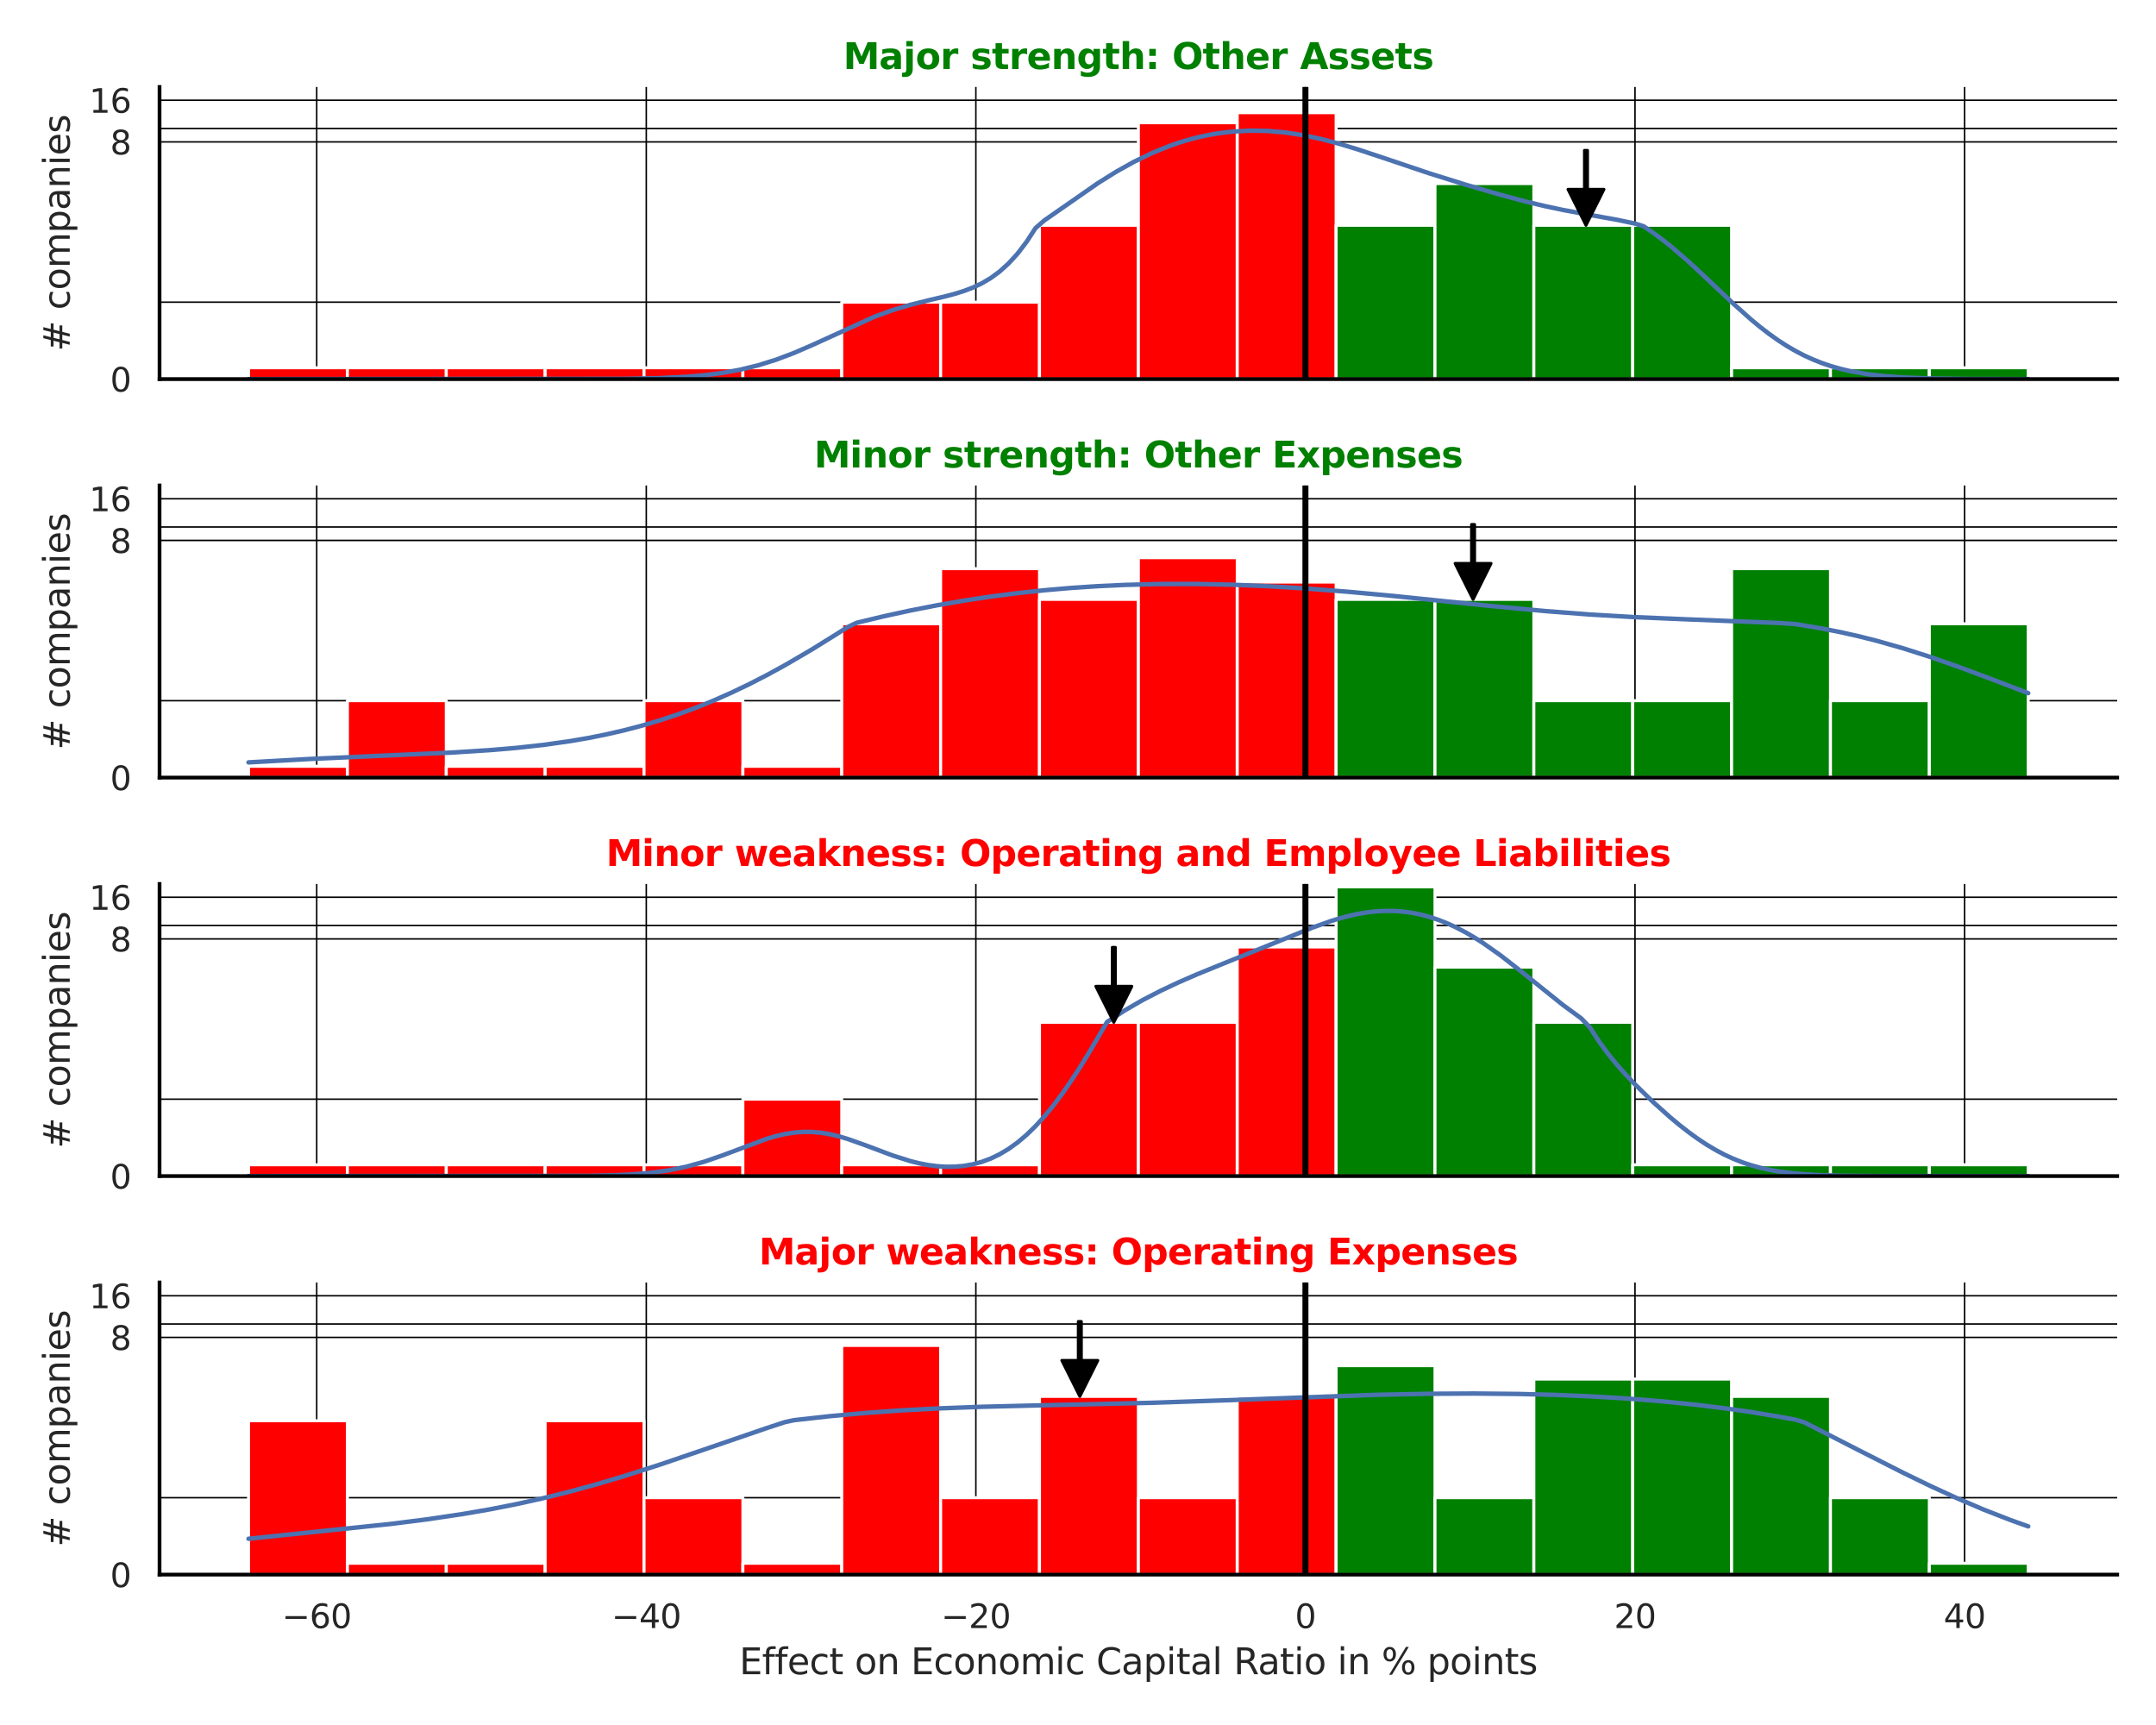 <?xml version="1.0" encoding="utf-8" standalone="no"?>
<!DOCTYPE svg PUBLIC "-//W3C//DTD SVG 1.1//EN"
  "http://www.w3.org/Graphics/SVG/1.1/DTD/svg11.dtd">
<svg xmlns:xlink="http://www.w3.org/1999/xlink" width="720pt" height="576pt" viewBox="0 0 720 576" xmlns="http://www.w3.org/2000/svg" version="1.1">
 <defs>
  <style type="text/css">*{stroke-linejoin: round; stroke-linecap: butt}</style>
 </defs>
 <g id="figure_1">
  <g id="patch_1">
   <path d="M 0 576 
L 720 576 
L 720 0 
L 0 0 
z
" style="fill: #ffffff"/>
  </g>
  <g id="axes_1">
   <g id="patch_2">
    <path d="M 53.28 126.585 
L 707.04 126.585 
L 707.04 29.04 
L 53.28 29.04 
z
" style="fill: #ffffff"/>
   </g>
   <g id="matplotlib.axis_1">
    <g id="xtick_1">
     <g id="line2d_1">
      <path d="M 105.768 126.585 
L 105.768 29.04 
" clip-path="url(#p953df4d5f9)" style="fill: none; stroke: #000000; stroke-width: 0.5; stroke-linecap: round"/>
     </g>
    </g>
    <g id="xtick_2">
     <g id="line2d_2">
      <path d="M 215.829 126.585 
L 215.829 29.04 
" clip-path="url(#p953df4d5f9)" style="fill: none; stroke: #000000; stroke-width: 0.5; stroke-linecap: round"/>
     </g>
    </g>
    <g id="xtick_3">
     <g id="line2d_3">
      <path d="M 325.89 126.585 
L 325.89 29.04 
" clip-path="url(#p953df4d5f9)" style="fill: none; stroke: #000000; stroke-width: 0.5; stroke-linecap: round"/>
     </g>
    </g>
    <g id="xtick_4">
     <g id="line2d_4">
      <path d="M 435.951 126.585 
L 435.951 29.04 
" clip-path="url(#p953df4d5f9)" style="fill: none; stroke: #000000; stroke-width: 0.5; stroke-linecap: round"/>
     </g>
    </g>
    <g id="xtick_5">
     <g id="line2d_5">
      <path d="M 546.012 126.585 
L 546.012 29.04 
" clip-path="url(#p953df4d5f9)" style="fill: none; stroke: #000000; stroke-width: 0.5; stroke-linecap: round"/>
     </g>
    </g>
    <g id="xtick_6">
     <g id="line2d_6">
      <path d="M 656.074 126.585 
L 656.074 29.04 
" clip-path="url(#p953df4d5f9)" style="fill: none; stroke: #000000; stroke-width: 0.5; stroke-linecap: round"/>
     </g>
    </g>
   </g>
   <g id="matplotlib.axis_2">
    <g id="ytick_1">
     <g id="line2d_7">
      <path d="M 53.28 126.585 
L 707.04 126.585 
" clip-path="url(#p953df4d5f9)" style="fill: none; stroke: #000000; stroke-width: 0.5; stroke-linecap: round"/>
     </g>
     <g id="text_1">
      <!-- 0 -->
      <g style="fill: #262626" transform="translate(36.781 130.764) scale(0.11 -0.11)">
       <defs>
        <path id="DejaVuSans-30" d="M 2034 4250 
Q 1547 4250 1301 3770 
Q 1056 3291 1056 2328 
Q 1056 1369 1301 889 
Q 1547 409 2034 409 
Q 2525 409 2770 889 
Q 3016 1369 3016 2328 
Q 3016 3291 2770 3770 
Q 2525 4250 2034 4250 
z
M 2034 4750 
Q 2819 4750 3233 4129 
Q 3647 3509 3647 2328 
Q 3647 1150 3233 529 
Q 2819 -91 2034 -91 
Q 1250 -91 836 529 
Q 422 1150 422 2328 
Q 422 3509 836 4129 
Q 1250 4750 2034 4750 
z
" transform="scale(0.016)"/>
       </defs>
       <use xlink:href="#DejaVuSans-30"/>
      </g>
     </g>
    </g>
    <g id="ytick_2">
     <g id="line2d_8">
      <path d="M 53.28 47.386 
L 707.04 47.386 
" clip-path="url(#p953df4d5f9)" style="fill: none; stroke: #000000; stroke-width: 0.5; stroke-linecap: round"/>
     </g>
     <g id="text_2">
      <!-- 8 -->
      <g style="fill: #262626" transform="translate(36.781 51.565) scale(0.11 -0.11)">
       <defs>
        <path id="DejaVuSans-38" d="M 2034 2216 
Q 1584 2216 1326 1975 
Q 1069 1734 1069 1313 
Q 1069 891 1326 650 
Q 1584 409 2034 409 
Q 2484 409 2743 651 
Q 3003 894 3003 1313 
Q 3003 1734 2745 1975 
Q 2488 2216 2034 2216 
z
M 1403 2484 
Q 997 2584 770 2862 
Q 544 3141 544 3541 
Q 544 4100 942 4425 
Q 1341 4750 2034 4750 
Q 2731 4750 3128 4425 
Q 3525 4100 3525 3541 
Q 3525 3141 3298 2862 
Q 3072 2584 2669 2484 
Q 3125 2378 3379 2068 
Q 3634 1759 3634 1313 
Q 3634 634 3220 271 
Q 2806 -91 2034 -91 
Q 1263 -91 848 271 
Q 434 634 434 1313 
Q 434 1759 690 2068 
Q 947 2378 1403 2484 
z
M 1172 3481 
Q 1172 3119 1398 2916 
Q 1625 2713 2034 2713 
Q 2441 2713 2670 2916 
Q 2900 3119 2900 3481 
Q 2900 3844 2670 4047 
Q 2441 4250 2034 4250 
Q 1625 4250 1398 4047 
Q 1172 3844 1172 3481 
z
" transform="scale(0.016)"/>
       </defs>
       <use xlink:href="#DejaVuSans-38"/>
      </g>
     </g>
    </g>
    <g id="ytick_3">
     <g id="line2d_9">
      <path d="M 53.28 33.47 
L 707.04 33.47 
" clip-path="url(#p953df4d5f9)" style="fill: none; stroke: #000000; stroke-width: 0.5; stroke-linecap: round"/>
     </g>
     <g id="text_3">
      <!-- 16 -->
      <g style="fill: #262626" transform="translate(29.782 37.649) scale(0.11 -0.11)">
       <defs>
        <path id="DejaVuSans-31" d="M 794 531 
L 1825 531 
L 1825 4091 
L 703 3866 
L 703 4441 
L 1819 4666 
L 2450 4666 
L 2450 531 
L 3481 531 
L 3481 0 
L 794 0 
L 794 531 
z
" transform="scale(0.016)"/>
        <path id="DejaVuSans-36" d="M 2113 2584 
Q 1688 2584 1439 2293 
Q 1191 2003 1191 1497 
Q 1191 994 1439 701 
Q 1688 409 2113 409 
Q 2538 409 2786 701 
Q 3034 994 3034 1497 
Q 3034 2003 2786 2293 
Q 2538 2584 2113 2584 
z
M 3366 4563 
L 3366 3988 
Q 3128 4100 2886 4159 
Q 2644 4219 2406 4219 
Q 1781 4219 1451 3797 
Q 1122 3375 1075 2522 
Q 1259 2794 1537 2939 
Q 1816 3084 2150 3084 
Q 2853 3084 3261 2657 
Q 3669 2231 3669 1497 
Q 3669 778 3244 343 
Q 2819 -91 2113 -91 
Q 1303 -91 875 529 
Q 447 1150 447 2328 
Q 447 3434 972 4092 
Q 1497 4750 2381 4750 
Q 2619 4750 2861 4703 
Q 3103 4656 3366 4563 
z
" transform="scale(0.016)"/>
       </defs>
       <use xlink:href="#DejaVuSans-31"/>
       <use xlink:href="#DejaVuSans-36" transform="translate(63.623 0)"/>
      </g>
     </g>
    </g>
    <g id="ytick_4">
     <g id="line2d_10">
      <path d="M 53.28 100.902 
L 707.04 100.902 
" clip-path="url(#p953df4d5f9)" style="fill: none; stroke: #000000; stroke-width: 0.5; stroke-linecap: round"/>
     </g>
    </g>
    <g id="ytick_5">
     <g id="line2d_11">
      <path d="M 53.28 42.906 
L 707.04 42.906 
" clip-path="url(#p953df4d5f9)" style="fill: none; stroke: #000000; stroke-width: 0.5; stroke-linecap: round"/>
     </g>
    </g>
    <g id="text_4">
     <!-- # companies -->
     <g style="fill: #262626" transform="translate(23.287 117.335) rotate(-90) scale(0.12 -0.12)">
      <defs>
       <path id="DejaVuSans-23" d="M 3272 2816 
L 2363 2816 
L 2100 1772 
L 3016 1772 
L 3272 2816 
z
M 2803 4594 
L 2478 3297 
L 3391 3297 
L 3719 4594 
L 4219 4594 
L 3897 3297 
L 4872 3297 
L 4872 2816 
L 3775 2816 
L 3519 1772 
L 4513 1772 
L 4513 1294 
L 3397 1294 
L 3072 0 
L 2572 0 
L 2894 1294 
L 1978 1294 
L 1656 0 
L 1153 0 
L 1478 1294 
L 494 1294 
L 494 1772 
L 1594 1772 
L 1856 2816 
L 850 2816 
L 850 3297 
L 1978 3297 
L 2297 4594 
L 2803 4594 
z
" transform="scale(0.016)"/>
       <path id="DejaVuSans-20" transform="scale(0.016)"/>
       <path id="DejaVuSans-63" d="M 3122 3366 
L 3122 2828 
Q 2878 2963 2633 3030 
Q 2388 3097 2138 3097 
Q 1578 3097 1268 2742 
Q 959 2388 959 1747 
Q 959 1106 1268 751 
Q 1578 397 2138 397 
Q 2388 397 2633 464 
Q 2878 531 3122 666 
L 3122 134 
Q 2881 22 2623 -34 
Q 2366 -91 2075 -91 
Q 1284 -91 818 406 
Q 353 903 353 1747 
Q 353 2603 823 3093 
Q 1294 3584 2113 3584 
Q 2378 3584 2631 3529 
Q 2884 3475 3122 3366 
z
" transform="scale(0.016)"/>
       <path id="DejaVuSans-6f" d="M 1959 3097 
Q 1497 3097 1228 2736 
Q 959 2375 959 1747 
Q 959 1119 1226 758 
Q 1494 397 1959 397 
Q 2419 397 2687 759 
Q 2956 1122 2956 1747 
Q 2956 2369 2687 2733 
Q 2419 3097 1959 3097 
z
M 1959 3584 
Q 2709 3584 3137 3096 
Q 3566 2609 3566 1747 
Q 3566 888 3137 398 
Q 2709 -91 1959 -91 
Q 1206 -91 779 398 
Q 353 888 353 1747 
Q 353 2609 779 3096 
Q 1206 3584 1959 3584 
z
" transform="scale(0.016)"/>
       <path id="DejaVuSans-6d" d="M 3328 2828 
Q 3544 3216 3844 3400 
Q 4144 3584 4550 3584 
Q 5097 3584 5394 3201 
Q 5691 2819 5691 2113 
L 5691 0 
L 5113 0 
L 5113 2094 
Q 5113 2597 4934 2840 
Q 4756 3084 4391 3084 
Q 3944 3084 3684 2787 
Q 3425 2491 3425 1978 
L 3425 0 
L 2847 0 
L 2847 2094 
Q 2847 2600 2669 2842 
Q 2491 3084 2119 3084 
Q 1678 3084 1418 2786 
Q 1159 2488 1159 1978 
L 1159 0 
L 581 0 
L 581 3500 
L 1159 3500 
L 1159 2956 
Q 1356 3278 1631 3431 
Q 1906 3584 2284 3584 
Q 2666 3584 2933 3390 
Q 3200 3197 3328 2828 
z
" transform="scale(0.016)"/>
       <path id="DejaVuSans-70" d="M 1159 525 
L 1159 -1331 
L 581 -1331 
L 581 3500 
L 1159 3500 
L 1159 2969 
Q 1341 3281 1617 3432 
Q 1894 3584 2278 3584 
Q 2916 3584 3314 3078 
Q 3713 2572 3713 1747 
Q 3713 922 3314 415 
Q 2916 -91 2278 -91 
Q 1894 -91 1617 61 
Q 1341 213 1159 525 
z
M 3116 1747 
Q 3116 2381 2855 2742 
Q 2594 3103 2138 3103 
Q 1681 3103 1420 2742 
Q 1159 2381 1159 1747 
Q 1159 1113 1420 752 
Q 1681 391 2138 391 
Q 2594 391 2855 752 
Q 3116 1113 3116 1747 
z
" transform="scale(0.016)"/>
       <path id="DejaVuSans-61" d="M 2194 1759 
Q 1497 1759 1228 1600 
Q 959 1441 959 1056 
Q 959 750 1161 570 
Q 1363 391 1709 391 
Q 2188 391 2477 730 
Q 2766 1069 2766 1631 
L 2766 1759 
L 2194 1759 
z
M 3341 1997 
L 3341 0 
L 2766 0 
L 2766 531 
Q 2569 213 2275 61 
Q 1981 -91 1556 -91 
Q 1019 -91 701 211 
Q 384 513 384 1019 
Q 384 1609 779 1909 
Q 1175 2209 1959 2209 
L 2766 2209 
L 2766 2266 
Q 2766 2663 2505 2880 
Q 2244 3097 1772 3097 
Q 1472 3097 1187 3025 
Q 903 2953 641 2809 
L 641 3341 
Q 956 3463 1253 3523 
Q 1550 3584 1831 3584 
Q 2591 3584 2966 3190 
Q 3341 2797 3341 1997 
z
" transform="scale(0.016)"/>
       <path id="DejaVuSans-6e" d="M 3513 2113 
L 3513 0 
L 2938 0 
L 2938 2094 
Q 2938 2591 2744 2837 
Q 2550 3084 2163 3084 
Q 1697 3084 1428 2787 
Q 1159 2491 1159 1978 
L 1159 0 
L 581 0 
L 581 3500 
L 1159 3500 
L 1159 2956 
Q 1366 3272 1645 3428 
Q 1925 3584 2291 3584 
Q 2894 3584 3203 3211 
Q 3513 2838 3513 2113 
z
" transform="scale(0.016)"/>
       <path id="DejaVuSans-69" d="M 603 3500 
L 1178 3500 
L 1178 0 
L 603 0 
L 603 3500 
z
M 603 4863 
L 1178 4863 
L 1178 4134 
L 603 4134 
L 603 4863 
z
" transform="scale(0.016)"/>
       <path id="DejaVuSans-65" d="M 3597 1894 
L 3597 1613 
L 953 1613 
Q 991 1019 1311 708 
Q 1631 397 2203 397 
Q 2534 397 2845 478 
Q 3156 559 3463 722 
L 3463 178 
Q 3153 47 2828 -22 
Q 2503 -91 2169 -91 
Q 1331 -91 842 396 
Q 353 884 353 1716 
Q 353 2575 817 3079 
Q 1281 3584 2069 3584 
Q 2775 3584 3186 3129 
Q 3597 2675 3597 1894 
z
M 3022 2063 
Q 3016 2534 2758 2815 
Q 2500 3097 2075 3097 
Q 1594 3097 1305 2825 
Q 1016 2553 972 2059 
L 3022 2063 
z
" transform="scale(0.016)"/>
       <path id="DejaVuSans-73" d="M 2834 3397 
L 2834 2853 
Q 2591 2978 2328 3040 
Q 2066 3103 1784 3103 
Q 1356 3103 1142 2972 
Q 928 2841 928 2578 
Q 928 2378 1081 2264 
Q 1234 2150 1697 2047 
L 1894 2003 
Q 2506 1872 2764 1633 
Q 3022 1394 3022 966 
Q 3022 478 2636 193 
Q 2250 -91 1575 -91 
Q 1294 -91 989 -36 
Q 684 19 347 128 
L 347 722 
Q 666 556 975 473 
Q 1284 391 1588 391 
Q 1994 391 2212 530 
Q 2431 669 2431 922 
Q 2431 1156 2273 1281 
Q 2116 1406 1581 1522 
L 1381 1569 
Q 847 1681 609 1914 
Q 372 2147 372 2553 
Q 372 3047 722 3315 
Q 1072 3584 1716 3584 
Q 2034 3584 2315 3537 
Q 2597 3491 2834 3397 
z
" transform="scale(0.016)"/>
      </defs>
      <use xlink:href="#DejaVuSans-23"/>
      <use xlink:href="#DejaVuSans-20" transform="translate(83.789 0)"/>
      <use xlink:href="#DejaVuSans-63" transform="translate(115.576 0)"/>
      <use xlink:href="#DejaVuSans-6f" transform="translate(170.557 0)"/>
      <use xlink:href="#DejaVuSans-6d" transform="translate(231.738 0)"/>
      <use xlink:href="#DejaVuSans-70" transform="translate(329.15 0)"/>
      <use xlink:href="#DejaVuSans-61" transform="translate(392.627 0)"/>
      <use xlink:href="#DejaVuSans-6e" transform="translate(453.906 0)"/>
      <use xlink:href="#DejaVuSans-69" transform="translate(517.285 0)"/>
      <use xlink:href="#DejaVuSans-65" transform="translate(545.068 0)"/>
      <use xlink:href="#DejaVuSans-73" transform="translate(606.592 0)"/>
     </g>
    </g>
   </g>
   <g id="patch_3">
    <path d="M 82.996 126.585 
L 116.015 126.585 
L 116.015 122.804 
L 82.996 122.804 
z
" clip-path="url(#p953df4d5f9)" style="fill: #ff0000; stroke: #ffffff; stroke-linejoin: miter"/>
   </g>
   <g id="patch_4">
    <path d="M 116.015 126.585 
L 149.033 126.585 
L 149.033 122.804 
L 116.015 122.804 
z
" clip-path="url(#p953df4d5f9)" style="fill: #ff0000; stroke: #ffffff; stroke-linejoin: miter"/>
   </g>
   <g id="patch_5">
    <path d="M 149.033 126.585 
L 182.051 126.585 
L 182.051 122.804 
L 149.033 122.804 
z
" clip-path="url(#p953df4d5f9)" style="fill: #ff0000; stroke: #ffffff; stroke-linejoin: miter"/>
   </g>
   <g id="patch_6">
    <path d="M 182.051 126.585 
L 215.069 126.585 
L 215.069 122.804 
L 182.051 122.804 
z
" clip-path="url(#p953df4d5f9)" style="fill: #ff0000; stroke: #ffffff; stroke-linejoin: miter"/>
   </g>
   <g id="patch_7">
    <path d="M 215.069 126.585 
L 248.087 126.585 
L 248.087 122.804 
L 215.069 122.804 
z
" clip-path="url(#p953df4d5f9)" style="fill: #ff0000; stroke: #ffffff; stroke-linejoin: miter"/>
   </g>
   <g id="patch_8">
    <path d="M 248.087 126.585 
L 281.105 126.585 
L 281.105 122.804 
L 248.087 122.804 
z
" clip-path="url(#p953df4d5f9)" style="fill: #ff0000; stroke: #ffffff; stroke-linejoin: miter"/>
   </g>
   <g id="patch_9">
    <path d="M 281.105 126.585 
L 314.124 126.585 
L 314.124 100.902 
L 281.105 100.902 
z
" clip-path="url(#p953df4d5f9)" style="fill: #ff0000; stroke: #ffffff; stroke-linejoin: miter"/>
   </g>
   <g id="patch_10">
    <path d="M 314.124 126.585 
L 347.142 126.585 
L 347.142 100.902 
L 314.124 100.902 
z
" clip-path="url(#p953df4d5f9)" style="fill: #ff0000; stroke: #ffffff; stroke-linejoin: miter"/>
   </g>
   <g id="patch_11">
    <path d="M 347.142 126.585 
L 380.16 126.585 
L 380.16 75.219 
L 347.142 75.219 
z
" clip-path="url(#p953df4d5f9)" style="fill: #ff0000; stroke: #ffffff; stroke-linejoin: miter"/>
   </g>
   <g id="patch_12">
    <path d="M 380.16 126.585 
L 413.178 126.585 
L 413.178 40.993 
L 380.16 40.993 
z
" clip-path="url(#p953df4d5f9)" style="fill: #ff0000; stroke: #ffffff; stroke-linejoin: miter"/>
   </g>
   <g id="patch_13">
    <path d="M 413.178 126.585 
L 446.196 126.585 
L 446.196 37.639 
L 413.178 37.639 
z
" clip-path="url(#p953df4d5f9)" style="fill: #ff0000; stroke: #ffffff; stroke-linejoin: miter"/>
   </g>
   <g id="patch_14">
    <path d="M 446.196 126.585 
L 479.215 126.585 
L 479.215 75.219 
L 446.196 75.219 
z
" clip-path="url(#p953df4d5f9)" style="fill: #008000; stroke: #ffffff; stroke-linejoin: miter"/>
   </g>
   <g id="patch_15">
    <path d="M 479.215 126.585 
L 512.233 126.585 
L 512.233 61.303 
L 479.215 61.303 
z
" clip-path="url(#p953df4d5f9)" style="fill: #008000; stroke: #ffffff; stroke-linejoin: miter"/>
   </g>
   <g id="patch_16">
    <path d="M 512.233 126.585 
L 545.251 126.585 
L 545.251 75.219 
L 512.233 75.219 
z
" clip-path="url(#p953df4d5f9)" style="fill: #008000; stroke: #ffffff; stroke-linejoin: miter"/>
   </g>
   <g id="patch_17">
    <path d="M 545.251 126.585 
L 578.269 126.585 
L 578.269 75.219 
L 545.251 75.219 
z
" clip-path="url(#p953df4d5f9)" style="fill: #008000; stroke: #ffffff; stroke-linejoin: miter"/>
   </g>
   <g id="patch_18">
    <path d="M 578.269 126.585 
L 611.287 126.585 
L 611.287 122.804 
L 578.269 122.804 
z
" clip-path="url(#p953df4d5f9)" style="fill: #008000; stroke: #ffffff; stroke-linejoin: miter"/>
   </g>
   <g id="patch_19">
    <path d="M 611.287 126.585 
L 644.305 126.585 
L 644.305 122.804 
L 611.287 122.804 
z
" clip-path="url(#p953df4d5f9)" style="fill: #008000; stroke: #ffffff; stroke-linejoin: miter"/>
   </g>
   <g id="patch_20">
    <path d="M 644.305 126.585 
L 677.324 126.585 
L 677.324 122.804 
L 644.305 122.804 
z
" clip-path="url(#p953df4d5f9)" style="fill: #008000; stroke: #ffffff; stroke-linejoin: miter"/>
   </g>
   <g id="line2d_12">
    <path d="M 82.996 126.585 
L 208.432 126.492 
L 220.379 126.251 
L 229.338 125.807 
L 235.311 125.29 
L 241.285 124.521 
L 247.258 123.432 
L 253.231 121.969 
L 259.204 120.101 
L 265.177 117.843 
L 271.15 115.262 
L 292.056 105.755 
L 298.029 103.573 
L 304.002 101.786 
L 309.976 100.305 
L 315.949 98.89 
L 318.935 98.093 
L 321.922 97.157 
L 324.908 96.016 
L 327.895 94.598 
L 330.882 92.828 
L 333.868 90.63 
L 336.855 87.931 
L 339.841 84.661 
L 342.828 80.754 
L 345.814 76.157 
L 348.801 73.571 
L 366.72 61.11 
L 372.694 57.377 
L 378.667 54.038 
L 384.64 51.142 
L 390.613 48.715 
L 393.6 47.68 
L 396.586 46.764 
L 399.573 45.966 
L 402.559 45.287 
L 405.546 44.725 
L 408.532 44.279 
L 411.519 43.947 
L 417.492 43.621 
L 423.465 43.732 
L 429.438 44.262 
L 435.412 45.184 
L 441.385 46.46 
L 447.358 48.038 
L 453.331 49.848 
L 462.291 52.822 
L 477.223 57.845 
L 489.17 61.581 
L 501.116 65.051 
L 510.076 67.432 
L 516.049 68.855 
L 522.022 70.119 
L 530.982 71.772 
L 539.941 73.379 
L 545.915 74.627 
L 548.901 75.564 
L 551.888 77.597 
L 554.874 79.792 
L 557.861 82.148 
L 563.834 87.291 
L 569.807 92.844 
L 578.767 101.332 
L 584.74 106.661 
L 587.727 109.129 
L 590.713 111.434 
L 593.7 113.559 
L 596.686 115.493 
L 599.673 117.232 
L 602.659 118.775 
L 605.646 120.128 
L 608.633 121.299 
L 611.619 122.302 
L 614.606 123.149 
L 617.592 123.857 
L 623.565 124.918 
L 629.539 125.608 
L 635.512 126.036 
L 644.471 126.371 
L 656.418 126.533 
L 677.324 126.582 
L 677.324 126.582 
" clip-path="url(#p953df4d5f9)" style="fill: none; stroke: #4c72b0; stroke-width: 1.5; stroke-linecap: round"/>
   </g>
   <g id="line2d_13">
    <path d="M 435.951 126.585 
L 435.951 29.04 
" clip-path="url(#p953df4d5f9)" style="fill: none; stroke: #000000; stroke-width: 2; stroke-linecap: round"/>
   </g>
   <g id="patch_21">
    <path d="M 53.28 126.585 
L 53.28 29.04 
" style="fill: none; stroke: #000000; stroke-width: 1.25; stroke-linejoin: miter; stroke-linecap: square"/>
   </g>
   <g id="patch_22">
    <path d="M 53.28 126.585 
L 707.04 126.585 
" style="fill: none; stroke: #000000; stroke-width: 1.25; stroke-linejoin: miter; stroke-linecap: square"/>
   </g>
   <g id="patch_23">
    <path d="M 530.143 50.219 
Q 530.143 56.718 530.143 63.217 
L 535.643 63.217 
Q 532.643 69.218 529.643 75.219 
Q 526.643 69.218 523.643 63.217 
L 529.143 63.217 
Q 529.143 56.718 529.143 50.219 
L 530.143 50.219 
z
" style="stroke: #000000; stroke-linecap: round"/>
   </g>
   <g id="text_5">
    <!-- Major strength: Other Assets -->
    <g style="fill: #008000" transform="translate(281.603 23.04) scale(0.12 -0.12)">
     <defs>
      <path id="DejaVuSans-Bold-4d" d="M 588 4666 
L 2119 4666 
L 3181 2169 
L 4250 4666 
L 5778 4666 
L 5778 0 
L 4641 0 
L 4641 3413 
L 3566 897 
L 2803 897 
L 1728 3413 
L 1728 0 
L 588 0 
L 588 4666 
z
" transform="scale(0.016)"/>
      <path id="DejaVuSans-Bold-61" d="M 2106 1575 
Q 1756 1575 1579 1456 
Q 1403 1338 1403 1106 
Q 1403 894 1545 773 
Q 1688 653 1941 653 
Q 2256 653 2472 879 
Q 2688 1106 2688 1447 
L 2688 1575 
L 2106 1575 
z
M 3816 1997 
L 3816 0 
L 2688 0 
L 2688 519 
Q 2463 200 2181 54 
Q 1900 -91 1497 -91 
Q 953 -91 614 226 
Q 275 544 275 1050 
Q 275 1666 698 1953 
Q 1122 2241 2028 2241 
L 2688 2241 
L 2688 2328 
Q 2688 2594 2478 2717 
Q 2269 2841 1825 2841 
Q 1466 2841 1156 2769 
Q 847 2697 581 2553 
L 581 3406 
Q 941 3494 1303 3539 
Q 1666 3584 2028 3584 
Q 2975 3584 3395 3211 
Q 3816 2838 3816 1997 
z
" transform="scale(0.016)"/>
      <path id="DejaVuSans-Bold-6a" d="M 538 3500 
L 1656 3500 
L 1656 63 
Q 1656 -641 1318 -1011 
Q 981 -1381 341 -1381 
L -213 -1381 
L -213 -647 
L -19 -647 
Q 300 -647 419 -503 
Q 538 -359 538 63 
L 538 3500 
z
M 538 4863 
L 1656 4863 
L 1656 3950 
L 538 3950 
L 538 4863 
z
" transform="scale(0.016)"/>
      <path id="DejaVuSans-Bold-6f" d="M 2203 2784 
Q 1831 2784 1636 2517 
Q 1441 2250 1441 1747 
Q 1441 1244 1636 976 
Q 1831 709 2203 709 
Q 2569 709 2762 976 
Q 2956 1244 2956 1747 
Q 2956 2250 2762 2517 
Q 2569 2784 2203 2784 
z
M 2203 3584 
Q 3106 3584 3614 3096 
Q 4122 2609 4122 1747 
Q 4122 884 3614 396 
Q 3106 -91 2203 -91 
Q 1297 -91 786 396 
Q 275 884 275 1747 
Q 275 2609 786 3096 
Q 1297 3584 2203 3584 
z
" transform="scale(0.016)"/>
      <path id="DejaVuSans-Bold-72" d="M 3138 2547 
Q 2991 2616 2845 2648 
Q 2700 2681 2553 2681 
Q 2122 2681 1889 2404 
Q 1656 2128 1656 1613 
L 1656 0 
L 538 0 
L 538 3500 
L 1656 3500 
L 1656 2925 
Q 1872 3269 2151 3426 
Q 2431 3584 2822 3584 
Q 2878 3584 2943 3579 
Q 3009 3575 3134 3559 
L 3138 2547 
z
" transform="scale(0.016)"/>
      <path id="DejaVuSans-Bold-20" transform="scale(0.016)"/>
      <path id="DejaVuSans-Bold-73" d="M 3272 3391 
L 3272 2541 
Q 2913 2691 2578 2766 
Q 2244 2841 1947 2841 
Q 1628 2841 1473 2761 
Q 1319 2681 1319 2516 
Q 1319 2381 1436 2309 
Q 1553 2238 1856 2203 
L 2053 2175 
Q 2913 2066 3209 1816 
Q 3506 1566 3506 1031 
Q 3506 472 3093 190 
Q 2681 -91 1863 -91 
Q 1516 -91 1145 -36 
Q 775 19 384 128 
L 384 978 
Q 719 816 1070 734 
Q 1422 653 1784 653 
Q 2113 653 2278 743 
Q 2444 834 2444 1013 
Q 2444 1163 2330 1236 
Q 2216 1309 1875 1350 
L 1678 1375 
Q 931 1469 631 1722 
Q 331 1975 331 2491 
Q 331 3047 712 3315 
Q 1094 3584 1881 3584 
Q 2191 3584 2531 3537 
Q 2872 3491 3272 3391 
z
" transform="scale(0.016)"/>
      <path id="DejaVuSans-Bold-74" d="M 1759 4494 
L 1759 3500 
L 2913 3500 
L 2913 2700 
L 1759 2700 
L 1759 1216 
Q 1759 972 1856 886 
Q 1953 800 2241 800 
L 2816 800 
L 2816 0 
L 1856 0 
Q 1194 0 917 276 
Q 641 553 641 1216 
L 641 2700 
L 84 2700 
L 84 3500 
L 641 3500 
L 641 4494 
L 1759 4494 
z
" transform="scale(0.016)"/>
      <path id="DejaVuSans-Bold-65" d="M 4031 1759 
L 4031 1441 
L 1416 1441 
Q 1456 1047 1700 850 
Q 1944 653 2381 653 
Q 2734 653 3104 758 
Q 3475 863 3866 1075 
L 3866 213 
Q 3469 63 3072 -14 
Q 2675 -91 2278 -91 
Q 1328 -91 801 392 
Q 275 875 275 1747 
Q 275 2603 792 3093 
Q 1309 3584 2216 3584 
Q 3041 3584 3536 3087 
Q 4031 2591 4031 1759 
z
M 2881 2131 
Q 2881 2450 2695 2645 
Q 2509 2841 2209 2841 
Q 1884 2841 1681 2658 
Q 1478 2475 1428 2131 
L 2881 2131 
z
" transform="scale(0.016)"/>
      <path id="DejaVuSans-Bold-6e" d="M 4056 2131 
L 4056 0 
L 2931 0 
L 2931 347 
L 2931 1631 
Q 2931 2084 2911 2256 
Q 2891 2428 2841 2509 
Q 2775 2619 2662 2680 
Q 2550 2741 2406 2741 
Q 2056 2741 1856 2470 
Q 1656 2200 1656 1722 
L 1656 0 
L 538 0 
L 538 3500 
L 1656 3500 
L 1656 2988 
Q 1909 3294 2193 3439 
Q 2478 3584 2822 3584 
Q 3428 3584 3742 3212 
Q 4056 2841 4056 2131 
z
" transform="scale(0.016)"/>
      <path id="DejaVuSans-Bold-67" d="M 2919 594 
Q 2688 288 2409 144 
Q 2131 0 1766 0 
Q 1125 0 706 504 
Q 288 1009 288 1791 
Q 288 2575 706 3076 
Q 1125 3578 1766 3578 
Q 2131 3578 2409 3434 
Q 2688 3291 2919 2981 
L 2919 3500 
L 4044 3500 
L 4044 353 
Q 4044 -491 3511 -936 
Q 2978 -1381 1966 -1381 
Q 1638 -1381 1331 -1331 
Q 1025 -1281 716 -1178 
L 716 -306 
Q 1009 -475 1290 -558 
Q 1572 -641 1856 -641 
Q 2406 -641 2662 -400 
Q 2919 -159 2919 353 
L 2919 594 
z
M 2181 2772 
Q 1834 2772 1640 2515 
Q 1447 2259 1447 1791 
Q 1447 1309 1634 1061 
Q 1822 813 2181 813 
Q 2531 813 2725 1069 
Q 2919 1325 2919 1791 
Q 2919 2259 2725 2515 
Q 2531 2772 2181 2772 
z
" transform="scale(0.016)"/>
      <path id="DejaVuSans-Bold-68" d="M 4056 2131 
L 4056 0 
L 2931 0 
L 2931 347 
L 2931 1625 
Q 2931 2084 2911 2256 
Q 2891 2428 2841 2509 
Q 2775 2619 2662 2680 
Q 2550 2741 2406 2741 
Q 2056 2741 1856 2470 
Q 1656 2200 1656 1722 
L 1656 0 
L 538 0 
L 538 4863 
L 1656 4863 
L 1656 2988 
Q 1909 3294 2193 3439 
Q 2478 3584 2822 3584 
Q 3428 3584 3742 3212 
Q 4056 2841 4056 2131 
z
" transform="scale(0.016)"/>
      <path id="DejaVuSans-Bold-3a" d="M 716 3500 
L 1844 3500 
L 1844 2291 
L 716 2291 
L 716 3500 
z
M 716 1209 
L 1844 1209 
L 1844 0 
L 716 0 
L 716 1209 
z
" transform="scale(0.016)"/>
      <path id="DejaVuSans-Bold-4f" d="M 2719 3878 
Q 2169 3878 1866 3472 
Q 1563 3066 1563 2328 
Q 1563 1594 1866 1187 
Q 2169 781 2719 781 
Q 3272 781 3575 1187 
Q 3878 1594 3878 2328 
Q 3878 3066 3575 3472 
Q 3272 3878 2719 3878 
z
M 2719 4750 
Q 3844 4750 4481 4106 
Q 5119 3463 5119 2328 
Q 5119 1197 4481 553 
Q 3844 -91 2719 -91 
Q 1597 -91 958 553 
Q 319 1197 319 2328 
Q 319 3463 958 4106 
Q 1597 4750 2719 4750 
z
" transform="scale(0.016)"/>
      <path id="DejaVuSans-Bold-41" d="M 3419 850 
L 1538 850 
L 1241 0 
L 31 0 
L 1759 4666 
L 3194 4666 
L 4922 0 
L 3713 0 
L 3419 850 
z
M 1838 1716 
L 3116 1716 
L 2478 3572 
L 1838 1716 
z
" transform="scale(0.016)"/>
     </defs>
     <use xlink:href="#DejaVuSans-Bold-4d"/>
     <use xlink:href="#DejaVuSans-Bold-61" transform="translate(99.512 0)"/>
     <use xlink:href="#DejaVuSans-Bold-6a" transform="translate(166.992 0)"/>
     <use xlink:href="#DejaVuSans-Bold-6f" transform="translate(201.27 0)"/>
     <use xlink:href="#DejaVuSans-Bold-72" transform="translate(269.971 0)"/>
     <use xlink:href="#DejaVuSans-Bold-20" transform="translate(319.287 0)"/>
     <use xlink:href="#DejaVuSans-Bold-73" transform="translate(354.102 0)"/>
     <use xlink:href="#DejaVuSans-Bold-74" transform="translate(413.623 0)"/>
     <use xlink:href="#DejaVuSans-Bold-72" transform="translate(461.426 0)"/>
     <use xlink:href="#DejaVuSans-Bold-65" transform="translate(510.742 0)"/>
     <use xlink:href="#DejaVuSans-Bold-6e" transform="translate(578.564 0)"/>
     <use xlink:href="#DejaVuSans-Bold-67" transform="translate(649.756 0)"/>
     <use xlink:href="#DejaVuSans-Bold-74" transform="translate(721.338 0)"/>
     <use xlink:href="#DejaVuSans-Bold-68" transform="translate(769.141 0)"/>
     <use xlink:href="#DejaVuSans-Bold-3a" transform="translate(840.332 0)"/>
     <use xlink:href="#DejaVuSans-Bold-20" transform="translate(880.322 0)"/>
     <use xlink:href="#DejaVuSans-Bold-4f" transform="translate(915.137 0)"/>
     <use xlink:href="#DejaVuSans-Bold-74" transform="translate(1000.146 0)"/>
     <use xlink:href="#DejaVuSans-Bold-68" transform="translate(1047.949 0)"/>
     <use xlink:href="#DejaVuSans-Bold-65" transform="translate(1119.141 0)"/>
     <use xlink:href="#DejaVuSans-Bold-72" transform="translate(1186.963 0)"/>
     <use xlink:href="#DejaVuSans-Bold-20" transform="translate(1236.279 0)"/>
     <use xlink:href="#DejaVuSans-Bold-41" transform="translate(1271.094 0)"/>
     <use xlink:href="#DejaVuSans-Bold-73" transform="translate(1348.486 0)"/>
     <use xlink:href="#DejaVuSans-Bold-73" transform="translate(1408.008 0)"/>
     <use xlink:href="#DejaVuSans-Bold-65" transform="translate(1467.529 0)"/>
     <use xlink:href="#DejaVuSans-Bold-74" transform="translate(1535.352 0)"/>
     <use xlink:href="#DejaVuSans-Bold-73" transform="translate(1583.154 0)"/>
    </g>
   </g>
  </g>
  <g id="axes_2">
   <g id="patch_24">
    <path d="M 53.28 259.65 
L 707.04 259.65 
L 707.04 162.105 
L 53.28 162.105 
z
" style="fill: #ffffff"/>
   </g>
   <g id="matplotlib.axis_3">
    <g id="xtick_7">
     <g id="line2d_14">
      <path d="M 105.768 259.65 
L 105.768 162.105 
" clip-path="url(#pfad170e365)" style="fill: none; stroke: #000000; stroke-width: 0.5; stroke-linecap: round"/>
     </g>
    </g>
    <g id="xtick_8">
     <g id="line2d_15">
      <path d="M 215.829 259.65 
L 215.829 162.105 
" clip-path="url(#pfad170e365)" style="fill: none; stroke: #000000; stroke-width: 0.5; stroke-linecap: round"/>
     </g>
    </g>
    <g id="xtick_9">
     <g id="line2d_16">
      <path d="M 325.89 259.65 
L 325.89 162.105 
" clip-path="url(#pfad170e365)" style="fill: none; stroke: #000000; stroke-width: 0.5; stroke-linecap: round"/>
     </g>
    </g>
    <g id="xtick_10">
     <g id="line2d_17">
      <path d="M 435.951 259.65 
L 435.951 162.105 
" clip-path="url(#pfad170e365)" style="fill: none; stroke: #000000; stroke-width: 0.5; stroke-linecap: round"/>
     </g>
    </g>
    <g id="xtick_11">
     <g id="line2d_18">
      <path d="M 546.012 259.65 
L 546.012 162.105 
" clip-path="url(#pfad170e365)" style="fill: none; stroke: #000000; stroke-width: 0.5; stroke-linecap: round"/>
     </g>
    </g>
    <g id="xtick_12">
     <g id="line2d_19">
      <path d="M 656.074 259.65 
L 656.074 162.105 
" clip-path="url(#pfad170e365)" style="fill: none; stroke: #000000; stroke-width: 0.5; stroke-linecap: round"/>
     </g>
    </g>
   </g>
   <g id="matplotlib.axis_4">
    <g id="ytick_6">
     <g id="line2d_20">
      <path d="M 53.28 259.65 
L 707.04 259.65 
" clip-path="url(#pfad170e365)" style="fill: none; stroke: #000000; stroke-width: 0.5; stroke-linecap: round"/>
     </g>
     <g id="text_6">
      <!-- 0 -->
      <g style="fill: #262626" transform="translate(36.781 263.829) scale(0.11 -0.11)">
       <use xlink:href="#DejaVuSans-30"/>
      </g>
     </g>
    </g>
    <g id="ytick_7">
     <g id="line2d_21">
      <path d="M 53.28 180.451 
L 707.04 180.451 
" clip-path="url(#pfad170e365)" style="fill: none; stroke: #000000; stroke-width: 0.5; stroke-linecap: round"/>
     </g>
     <g id="text_7">
      <!-- 8 -->
      <g style="fill: #262626" transform="translate(36.781 184.63) scale(0.11 -0.11)">
       <use xlink:href="#DejaVuSans-38"/>
      </g>
     </g>
    </g>
    <g id="ytick_8">
     <g id="line2d_22">
      <path d="M 53.28 166.535 
L 707.04 166.535 
" clip-path="url(#pfad170e365)" style="fill: none; stroke: #000000; stroke-width: 0.5; stroke-linecap: round"/>
     </g>
     <g id="text_8">
      <!-- 16 -->
      <g style="fill: #262626" transform="translate(29.782 170.714) scale(0.11 -0.11)">
       <use xlink:href="#DejaVuSans-31"/>
       <use xlink:href="#DejaVuSans-36" transform="translate(63.623 0)"/>
      </g>
     </g>
    </g>
    <g id="ytick_9">
     <g id="line2d_23">
      <path d="M 53.28 233.967 
L 707.04 233.967 
" clip-path="url(#pfad170e365)" style="fill: none; stroke: #000000; stroke-width: 0.5; stroke-linecap: round"/>
     </g>
    </g>
    <g id="ytick_10">
     <g id="line2d_24">
      <path d="M 53.28 175.971 
L 707.04 175.971 
" clip-path="url(#pfad170e365)" style="fill: none; stroke: #000000; stroke-width: 0.5; stroke-linecap: round"/>
     </g>
    </g>
    <g id="text_9">
     <!-- # companies -->
     <g style="fill: #262626" transform="translate(23.287 250.4) rotate(-90) scale(0.12 -0.12)">
      <use xlink:href="#DejaVuSans-23"/>
      <use xlink:href="#DejaVuSans-20" transform="translate(83.789 0)"/>
      <use xlink:href="#DejaVuSans-63" transform="translate(115.576 0)"/>
      <use xlink:href="#DejaVuSans-6f" transform="translate(170.557 0)"/>
      <use xlink:href="#DejaVuSans-6d" transform="translate(231.738 0)"/>
      <use xlink:href="#DejaVuSans-70" transform="translate(329.15 0)"/>
      <use xlink:href="#DejaVuSans-61" transform="translate(392.627 0)"/>
      <use xlink:href="#DejaVuSans-6e" transform="translate(453.906 0)"/>
      <use xlink:href="#DejaVuSans-69" transform="translate(517.285 0)"/>
      <use xlink:href="#DejaVuSans-65" transform="translate(545.068 0)"/>
      <use xlink:href="#DejaVuSans-73" transform="translate(606.592 0)"/>
     </g>
    </g>
   </g>
   <g id="patch_25">
    <path d="M 82.996 259.65 
L 116.015 259.65 
L 116.015 255.869 
L 82.996 255.869 
z
" clip-path="url(#pfad170e365)" style="fill: #ff0000; stroke: #ffffff; stroke-linejoin: miter"/>
   </g>
   <g id="patch_26">
    <path d="M 116.015 259.65 
L 149.033 259.65 
L 149.033 233.967 
L 116.015 233.967 
z
" clip-path="url(#pfad170e365)" style="fill: #ff0000; stroke: #ffffff; stroke-linejoin: miter"/>
   </g>
   <g id="patch_27">
    <path d="M 149.033 259.65 
L 182.051 259.65 
L 182.051 255.869 
L 149.033 255.869 
z
" clip-path="url(#pfad170e365)" style="fill: #ff0000; stroke: #ffffff; stroke-linejoin: miter"/>
   </g>
   <g id="patch_28">
    <path d="M 182.051 259.65 
L 215.069 259.65 
L 215.069 255.869 
L 182.051 255.869 
z
" clip-path="url(#pfad170e365)" style="fill: #ff0000; stroke: #ffffff; stroke-linejoin: miter"/>
   </g>
   <g id="patch_29">
    <path d="M 215.069 259.65 
L 248.087 259.65 
L 248.087 233.967 
L 215.069 233.967 
z
" clip-path="url(#pfad170e365)" style="fill: #ff0000; stroke: #ffffff; stroke-linejoin: miter"/>
   </g>
   <g id="patch_30">
    <path d="M 248.087 259.65 
L 281.105 259.65 
L 281.105 255.869 
L 248.087 255.869 
z
" clip-path="url(#pfad170e365)" style="fill: #ff0000; stroke: #ffffff; stroke-linejoin: miter"/>
   </g>
   <g id="patch_31">
    <path d="M 281.105 259.65 
L 314.124 259.65 
L 314.124 208.284 
L 281.105 208.284 
z
" clip-path="url(#pfad170e365)" style="fill: #ff0000; stroke: #ffffff; stroke-linejoin: miter"/>
   </g>
   <g id="patch_32">
    <path d="M 314.124 259.65 
L 347.142 259.65 
L 347.142 189.888 
L 314.124 189.888 
z
" clip-path="url(#pfad170e365)" style="fill: #ff0000; stroke: #ffffff; stroke-linejoin: miter"/>
   </g>
   <g id="patch_33">
    <path d="M 347.142 259.65 
L 380.16 259.65 
L 380.16 200.143 
L 347.142 200.143 
z
" clip-path="url(#pfad170e365)" style="fill: #ff0000; stroke: #ffffff; stroke-linejoin: miter"/>
   </g>
   <g id="patch_34">
    <path d="M 380.16 259.65 
L 413.178 259.65 
L 413.178 186.227 
L 380.16 186.227 
z
" clip-path="url(#pfad170e365)" style="fill: #ff0000; stroke: #ffffff; stroke-linejoin: miter"/>
   </g>
   <g id="patch_35">
    <path d="M 413.178 259.65 
L 446.196 259.65 
L 446.196 194.368 
L 413.178 194.368 
z
" clip-path="url(#pfad170e365)" style="fill: #ff0000; stroke: #ffffff; stroke-linejoin: miter"/>
   </g>
   <g id="patch_36">
    <path d="M 446.196 259.65 
L 479.215 259.65 
L 479.215 200.143 
L 446.196 200.143 
z
" clip-path="url(#pfad170e365)" style="fill: #008000; stroke: #ffffff; stroke-linejoin: miter"/>
   </g>
   <g id="patch_37">
    <path d="M 479.215 259.65 
L 512.233 259.65 
L 512.233 200.143 
L 479.215 200.143 
z
" clip-path="url(#pfad170e365)" style="fill: #008000; stroke: #ffffff; stroke-linejoin: miter"/>
   </g>
   <g id="patch_38">
    <path d="M 512.233 259.65 
L 545.251 259.65 
L 545.251 233.967 
L 512.233 233.967 
z
" clip-path="url(#pfad170e365)" style="fill: #008000; stroke: #ffffff; stroke-linejoin: miter"/>
   </g>
   <g id="patch_39">
    <path d="M 545.251 259.65 
L 578.269 259.65 
L 578.269 233.967 
L 545.251 233.967 
z
" clip-path="url(#pfad170e365)" style="fill: #008000; stroke: #ffffff; stroke-linejoin: miter"/>
   </g>
   <g id="patch_40">
    <path d="M 578.269 259.65 
L 611.287 259.65 
L 611.287 189.888 
L 578.269 189.888 
z
" clip-path="url(#pfad170e365)" style="fill: #008000; stroke: #ffffff; stroke-linejoin: miter"/>
   </g>
   <g id="patch_41">
    <path d="M 611.287 259.65 
L 644.305 259.65 
L 644.305 233.967 
L 611.287 233.967 
z
" clip-path="url(#pfad170e365)" style="fill: #008000; stroke: #ffffff; stroke-linejoin: miter"/>
   </g>
   <g id="patch_42">
    <path d="M 644.305 259.65 
L 677.324 259.65 
L 677.324 208.284 
L 644.305 208.284 
z
" clip-path="url(#pfad170e365)" style="fill: #008000; stroke: #ffffff; stroke-linejoin: miter"/>
   </g>
   <g id="line2d_25">
    <path d="M 82.996 254.567 
L 103.902 253.408 
L 127.795 252.334 
L 151.687 251.241 
L 163.634 250.475 
L 172.593 249.71 
L 181.553 248.72 
L 190.513 247.451 
L 196.486 246.422 
L 202.459 245.229 
L 208.432 243.857 
L 214.405 242.294 
L 220.379 240.527 
L 226.352 238.549 
L 232.325 236.351 
L 238.298 233.931 
L 244.271 231.289 
L 250.244 228.429 
L 256.217 225.358 
L 262.191 222.089 
L 271.15 216.852 
L 280.11 211.285 
L 283.097 209.373 
L 286.083 207.956 
L 295.043 205.808 
L 304.002 203.857 
L 312.962 202.105 
L 321.922 200.555 
L 330.882 199.204 
L 339.841 198.05 
L 348.801 197.088 
L 357.761 196.314 
L 366.72 195.721 
L 375.68 195.304 
L 387.626 195.008 
L 399.573 194.995 
L 411.519 195.246 
L 423.465 195.741 
L 435.412 196.455 
L 450.344 197.611 
L 465.277 198.993 
L 498.129 202.364 
L 516.049 204.047 
L 530.982 205.195 
L 545.915 206.069 
L 563.834 206.824 
L 593.7 208.002 
L 599.673 208.395 
L 608.633 209.896 
L 614.606 211.081 
L 620.579 212.422 
L 626.552 213.923 
L 635.512 216.462 
L 644.471 219.318 
L 653.431 222.436 
L 665.377 226.874 
L 677.324 231.457 
L 677.324 231.457 
" clip-path="url(#pfad170e365)" style="fill: none; stroke: #4c72b0; stroke-width: 1.5; stroke-linecap: round"/>
   </g>
   <g id="line2d_26">
    <path d="M 435.951 259.65 
L 435.951 162.105 
" clip-path="url(#pfad170e365)" style="fill: none; stroke: #000000; stroke-width: 2; stroke-linecap: round"/>
   </g>
   <g id="patch_43">
    <path d="M 53.28 259.65 
L 53.28 162.105 
" style="fill: none; stroke: #000000; stroke-width: 1.25; stroke-linejoin: miter; stroke-linecap: square"/>
   </g>
   <g id="patch_44">
    <path d="M 53.28 259.65 
L 707.04 259.65 
" style="fill: none; stroke: #000000; stroke-width: 1.25; stroke-linejoin: miter; stroke-linecap: square"/>
   </g>
   <g id="patch_45">
    <path d="M 492.433 175.143 
Q 492.433 181.642 492.433 188.141 
L 497.933 188.141 
Q 494.933 194.142 491.933 200.143 
Q 488.933 194.142 485.933 188.141 
L 491.433 188.141 
Q 491.433 181.642 491.433 175.143 
L 492.433 175.143 
z
" style="stroke: #000000; stroke-linecap: round"/>
   </g>
   <g id="text_10">
    <!-- Minor strength: Other Expenses -->
    <g style="fill: #008000" transform="translate(271.858 156.105) scale(0.12 -0.12)">
     <defs>
      <path id="DejaVuSans-Bold-69" d="M 538 3500 
L 1656 3500 
L 1656 0 
L 538 0 
L 538 3500 
z
M 538 4863 
L 1656 4863 
L 1656 3950 
L 538 3950 
L 538 4863 
z
" transform="scale(0.016)"/>
      <path id="DejaVuSans-Bold-45" d="M 588 4666 
L 3834 4666 
L 3834 3756 
L 1791 3756 
L 1791 2888 
L 3713 2888 
L 3713 1978 
L 1791 1978 
L 1791 909 
L 3903 909 
L 3903 0 
L 588 0 
L 588 4666 
z
" transform="scale(0.016)"/>
      <path id="DejaVuSans-Bold-78" d="M 1422 1791 
L 159 3500 
L 1344 3500 
L 2059 2463 
L 2784 3500 
L 3969 3500 
L 2706 1797 
L 4031 0 
L 2847 0 
L 2059 1106 
L 1281 0 
L 97 0 
L 1422 1791 
z
" transform="scale(0.016)"/>
      <path id="DejaVuSans-Bold-70" d="M 1656 506 
L 1656 -1331 
L 538 -1331 
L 538 3500 
L 1656 3500 
L 1656 2988 
Q 1888 3294 2169 3439 
Q 2450 3584 2816 3584 
Q 3463 3584 3878 3070 
Q 4294 2556 4294 1747 
Q 4294 938 3878 423 
Q 3463 -91 2816 -91 
Q 2450 -91 2169 54 
Q 1888 200 1656 506 
z
M 2400 2772 
Q 2041 2772 1848 2508 
Q 1656 2244 1656 1747 
Q 1656 1250 1848 986 
Q 2041 722 2400 722 
Q 2759 722 2948 984 
Q 3138 1247 3138 1747 
Q 3138 2247 2948 2509 
Q 2759 2772 2400 2772 
z
" transform="scale(0.016)"/>
     </defs>
     <use xlink:href="#DejaVuSans-Bold-4d"/>
     <use xlink:href="#DejaVuSans-Bold-69" transform="translate(99.512 0)"/>
     <use xlink:href="#DejaVuSans-Bold-6e" transform="translate(133.789 0)"/>
     <use xlink:href="#DejaVuSans-Bold-6f" transform="translate(204.98 0)"/>
     <use xlink:href="#DejaVuSans-Bold-72" transform="translate(273.682 0)"/>
     <use xlink:href="#DejaVuSans-Bold-20" transform="translate(322.998 0)"/>
     <use xlink:href="#DejaVuSans-Bold-73" transform="translate(357.812 0)"/>
     <use xlink:href="#DejaVuSans-Bold-74" transform="translate(417.334 0)"/>
     <use xlink:href="#DejaVuSans-Bold-72" transform="translate(465.137 0)"/>
     <use xlink:href="#DejaVuSans-Bold-65" transform="translate(514.453 0)"/>
     <use xlink:href="#DejaVuSans-Bold-6e" transform="translate(582.275 0)"/>
     <use xlink:href="#DejaVuSans-Bold-67" transform="translate(653.467 0)"/>
     <use xlink:href="#DejaVuSans-Bold-74" transform="translate(725.049 0)"/>
     <use xlink:href="#DejaVuSans-Bold-68" transform="translate(772.852 0)"/>
     <use xlink:href="#DejaVuSans-Bold-3a" transform="translate(844.043 0)"/>
     <use xlink:href="#DejaVuSans-Bold-20" transform="translate(884.033 0)"/>
     <use xlink:href="#DejaVuSans-Bold-4f" transform="translate(918.848 0)"/>
     <use xlink:href="#DejaVuSans-Bold-74" transform="translate(1003.857 0)"/>
     <use xlink:href="#DejaVuSans-Bold-68" transform="translate(1051.66 0)"/>
     <use xlink:href="#DejaVuSans-Bold-65" transform="translate(1122.852 0)"/>
     <use xlink:href="#DejaVuSans-Bold-72" transform="translate(1190.674 0)"/>
     <use xlink:href="#DejaVuSans-Bold-20" transform="translate(1239.99 0)"/>
     <use xlink:href="#DejaVuSans-Bold-45" transform="translate(1274.805 0)"/>
     <use xlink:href="#DejaVuSans-Bold-78" transform="translate(1343.115 0)"/>
     <use xlink:href="#DejaVuSans-Bold-70" transform="translate(1407.617 0)"/>
     <use xlink:href="#DejaVuSans-Bold-65" transform="translate(1479.199 0)"/>
     <use xlink:href="#DejaVuSans-Bold-6e" transform="translate(1547.021 0)"/>
     <use xlink:href="#DejaVuSans-Bold-73" transform="translate(1618.213 0)"/>
     <use xlink:href="#DejaVuSans-Bold-65" transform="translate(1677.734 0)"/>
     <use xlink:href="#DejaVuSans-Bold-73" transform="translate(1745.557 0)"/>
    </g>
   </g>
  </g>
  <g id="axes_3">
   <g id="patch_46">
    <path d="M 53.28 392.715 
L 707.04 392.715 
L 707.04 295.17 
L 53.28 295.17 
z
" style="fill: #ffffff"/>
   </g>
   <g id="matplotlib.axis_5">
    <g id="xtick_13">
     <g id="line2d_27">
      <path d="M 105.768 392.715 
L 105.768 295.17 
" clip-path="url(#p59ec53ff25)" style="fill: none; stroke: #000000; stroke-width: 0.5; stroke-linecap: round"/>
     </g>
    </g>
    <g id="xtick_14">
     <g id="line2d_28">
      <path d="M 215.829 392.715 
L 215.829 295.17 
" clip-path="url(#p59ec53ff25)" style="fill: none; stroke: #000000; stroke-width: 0.5; stroke-linecap: round"/>
     </g>
    </g>
    <g id="xtick_15">
     <g id="line2d_29">
      <path d="M 325.89 392.715 
L 325.89 295.17 
" clip-path="url(#p59ec53ff25)" style="fill: none; stroke: #000000; stroke-width: 0.5; stroke-linecap: round"/>
     </g>
    </g>
    <g id="xtick_16">
     <g id="line2d_30">
      <path d="M 435.951 392.715 
L 435.951 295.17 
" clip-path="url(#p59ec53ff25)" style="fill: none; stroke: #000000; stroke-width: 0.5; stroke-linecap: round"/>
     </g>
    </g>
    <g id="xtick_17">
     <g id="line2d_31">
      <path d="M 546.012 392.715 
L 546.012 295.17 
" clip-path="url(#p59ec53ff25)" style="fill: none; stroke: #000000; stroke-width: 0.5; stroke-linecap: round"/>
     </g>
    </g>
    <g id="xtick_18">
     <g id="line2d_32">
      <path d="M 656.074 392.715 
L 656.074 295.17 
" clip-path="url(#p59ec53ff25)" style="fill: none; stroke: #000000; stroke-width: 0.5; stroke-linecap: round"/>
     </g>
    </g>
   </g>
   <g id="matplotlib.axis_6">
    <g id="ytick_11">
     <g id="line2d_33">
      <path d="M 53.28 392.715 
L 707.04 392.715 
" clip-path="url(#p59ec53ff25)" style="fill: none; stroke: #000000; stroke-width: 0.5; stroke-linecap: round"/>
     </g>
     <g id="text_11">
      <!-- 0 -->
      <g style="fill: #262626" transform="translate(36.781 396.894) scale(0.11 -0.11)">
       <use xlink:href="#DejaVuSans-30"/>
      </g>
     </g>
    </g>
    <g id="ytick_12">
     <g id="line2d_34">
      <path d="M 53.28 313.516 
L 707.04 313.516 
" clip-path="url(#p59ec53ff25)" style="fill: none; stroke: #000000; stroke-width: 0.5; stroke-linecap: round"/>
     </g>
     <g id="text_12">
      <!-- 8 -->
      <g style="fill: #262626" transform="translate(36.781 317.695) scale(0.11 -0.11)">
       <use xlink:href="#DejaVuSans-38"/>
      </g>
     </g>
    </g>
    <g id="ytick_13">
     <g id="line2d_35">
      <path d="M 53.28 299.6 
L 707.04 299.6 
" clip-path="url(#p59ec53ff25)" style="fill: none; stroke: #000000; stroke-width: 0.5; stroke-linecap: round"/>
     </g>
     <g id="text_13">
      <!-- 16 -->
      <g style="fill: #262626" transform="translate(29.782 303.779) scale(0.11 -0.11)">
       <use xlink:href="#DejaVuSans-31"/>
       <use xlink:href="#DejaVuSans-36" transform="translate(63.623 0)"/>
      </g>
     </g>
    </g>
    <g id="ytick_14">
     <g id="line2d_36">
      <path d="M 53.28 367.032 
L 707.04 367.032 
" clip-path="url(#p59ec53ff25)" style="fill: none; stroke: #000000; stroke-width: 0.5; stroke-linecap: round"/>
     </g>
    </g>
    <g id="ytick_15">
     <g id="line2d_37">
      <path d="M 53.28 309.036 
L 707.04 309.036 
" clip-path="url(#p59ec53ff25)" style="fill: none; stroke: #000000; stroke-width: 0.5; stroke-linecap: round"/>
     </g>
    </g>
    <g id="text_14">
     <!-- # companies -->
     <g style="fill: #262626" transform="translate(23.287 383.465) rotate(-90) scale(0.12 -0.12)">
      <use xlink:href="#DejaVuSans-23"/>
      <use xlink:href="#DejaVuSans-20" transform="translate(83.789 0)"/>
      <use xlink:href="#DejaVuSans-63" transform="translate(115.576 0)"/>
      <use xlink:href="#DejaVuSans-6f" transform="translate(170.557 0)"/>
      <use xlink:href="#DejaVuSans-6d" transform="translate(231.738 0)"/>
      <use xlink:href="#DejaVuSans-70" transform="translate(329.15 0)"/>
      <use xlink:href="#DejaVuSans-61" transform="translate(392.627 0)"/>
      <use xlink:href="#DejaVuSans-6e" transform="translate(453.906 0)"/>
      <use xlink:href="#DejaVuSans-69" transform="translate(517.285 0)"/>
      <use xlink:href="#DejaVuSans-65" transform="translate(545.068 0)"/>
      <use xlink:href="#DejaVuSans-73" transform="translate(606.592 0)"/>
     </g>
    </g>
   </g>
   <g id="patch_47">
    <path d="M 82.996 392.715 
L 116.015 392.715 
L 116.015 388.934 
L 82.996 388.934 
z
" clip-path="url(#p59ec53ff25)" style="fill: #ff0000; stroke: #ffffff; stroke-linejoin: miter"/>
   </g>
   <g id="patch_48">
    <path d="M 116.015 392.715 
L 149.033 392.715 
L 149.033 388.934 
L 116.015 388.934 
z
" clip-path="url(#p59ec53ff25)" style="fill: #ff0000; stroke: #ffffff; stroke-linejoin: miter"/>
   </g>
   <g id="patch_49">
    <path d="M 149.033 392.715 
L 182.051 392.715 
L 182.051 388.934 
L 149.033 388.934 
z
" clip-path="url(#p59ec53ff25)" style="fill: #ff0000; stroke: #ffffff; stroke-linejoin: miter"/>
   </g>
   <g id="patch_50">
    <path d="M 182.051 392.715 
L 215.069 392.715 
L 215.069 388.934 
L 182.051 388.934 
z
" clip-path="url(#p59ec53ff25)" style="fill: #ff0000; stroke: #ffffff; stroke-linejoin: miter"/>
   </g>
   <g id="patch_51">
    <path d="M 215.069 392.715 
L 248.087 392.715 
L 248.087 388.934 
L 215.069 388.934 
z
" clip-path="url(#p59ec53ff25)" style="fill: #ff0000; stroke: #ffffff; stroke-linejoin: miter"/>
   </g>
   <g id="patch_52">
    <path d="M 248.087 392.715 
L 281.105 392.715 
L 281.105 367.032 
L 248.087 367.032 
z
" clip-path="url(#p59ec53ff25)" style="fill: #ff0000; stroke: #ffffff; stroke-linejoin: miter"/>
   </g>
   <g id="patch_53">
    <path d="M 281.105 392.715 
L 314.124 392.715 
L 314.124 388.934 
L 281.105 388.934 
z
" clip-path="url(#p59ec53ff25)" style="fill: #ff0000; stroke: #ffffff; stroke-linejoin: miter"/>
   </g>
   <g id="patch_54">
    <path d="M 314.124 392.715 
L 347.142 392.715 
L 347.142 388.934 
L 314.124 388.934 
z
" clip-path="url(#p59ec53ff25)" style="fill: #ff0000; stroke: #ffffff; stroke-linejoin: miter"/>
   </g>
   <g id="patch_55">
    <path d="M 347.142 392.715 
L 380.16 392.715 
L 380.16 341.349 
L 347.142 341.349 
z
" clip-path="url(#p59ec53ff25)" style="fill: #ff0000; stroke: #ffffff; stroke-linejoin: miter"/>
   </g>
   <g id="patch_56">
    <path d="M 380.16 392.715 
L 413.178 392.715 
L 413.178 341.349 
L 380.16 341.349 
z
" clip-path="url(#p59ec53ff25)" style="fill: #ff0000; stroke: #ffffff; stroke-linejoin: miter"/>
   </g>
   <g id="patch_57">
    <path d="M 413.178 392.715 
L 446.196 392.715 
L 446.196 316.197 
L 413.178 316.197 
z
" clip-path="url(#p59ec53ff25)" style="fill: #ff0000; stroke: #ffffff; stroke-linejoin: miter"/>
   </g>
   <g id="patch_58">
    <path d="M 446.196 392.715 
L 479.215 392.715 
L 479.215 296.15 
L 446.196 296.15 
z
" clip-path="url(#p59ec53ff25)" style="fill: #008000; stroke: #ffffff; stroke-linejoin: miter"/>
   </g>
   <g id="patch_59">
    <path d="M 479.215 392.715 
L 512.233 392.715 
L 512.233 322.953 
L 479.215 322.953 
z
" clip-path="url(#p59ec53ff25)" style="fill: #008000; stroke: #ffffff; stroke-linejoin: miter"/>
   </g>
   <g id="patch_60">
    <path d="M 512.233 392.715 
L 545.251 392.715 
L 545.251 341.349 
L 512.233 341.349 
z
" clip-path="url(#p59ec53ff25)" style="fill: #008000; stroke: #ffffff; stroke-linejoin: miter"/>
   </g>
   <g id="patch_61">
    <path d="M 545.251 392.715 
L 578.269 392.715 
L 578.269 388.934 
L 545.251 388.934 
z
" clip-path="url(#p59ec53ff25)" style="fill: #008000; stroke: #ffffff; stroke-linejoin: miter"/>
   </g>
   <g id="patch_62">
    <path d="M 578.269 392.715 
L 611.287 392.715 
L 611.287 388.934 
L 578.269 388.934 
z
" clip-path="url(#p59ec53ff25)" style="fill: #008000; stroke: #ffffff; stroke-linejoin: miter"/>
   </g>
   <g id="patch_63">
    <path d="M 611.287 392.715 
L 644.305 392.715 
L 644.305 388.934 
L 611.287 388.934 
z
" clip-path="url(#p59ec53ff25)" style="fill: #008000; stroke: #ffffff; stroke-linejoin: miter"/>
   </g>
   <g id="patch_64">
    <path d="M 644.305 392.715 
L 677.324 392.715 
L 677.324 388.934 
L 644.305 388.934 
z
" clip-path="url(#p59ec53ff25)" style="fill: #008000; stroke: #ffffff; stroke-linejoin: miter"/>
   </g>
   <g id="line2d_38">
    <path d="M 82.996 392.715 
L 196.486 392.624 
L 205.446 392.421 
L 211.419 392.125 
L 217.392 391.608 
L 223.365 390.777 
L 229.338 389.544 
L 235.311 387.868 
L 241.285 385.796 
L 256.217 380.213 
L 259.204 379.344 
L 262.191 378.657 
L 265.177 378.184 
L 268.164 377.949 
L 271.15 377.963 
L 274.137 378.226 
L 277.123 378.724 
L 280.11 379.432 
L 283.097 380.315 
L 289.07 382.435 
L 298.029 385.805 
L 304.002 387.697 
L 306.989 388.44 
L 309.976 389.018 
L 312.962 389.41 
L 315.949 389.599 
L 318.935 389.567 
L 321.922 389.296 
L 324.908 388.766 
L 327.895 387.956 
L 330.882 386.842 
L 333.868 385.402 
L 336.855 383.615 
L 339.841 381.465 
L 342.828 378.941 
L 345.814 376.038 
L 348.801 372.76 
L 351.788 369.12 
L 354.774 365.137 
L 357.761 360.838 
L 360.747 356.252 
L 363.734 351.41 
L 369.707 341.241 
L 375.68 337.341 
L 381.653 333.902 
L 387.626 330.819 
L 393.6 328.009 
L 399.573 325.408 
L 408.532 321.754 
L 426.452 314.524 
L 438.398 309.7 
L 444.371 307.583 
L 447.358 306.665 
L 450.344 305.866 
L 453.331 305.203 
L 456.318 304.69 
L 459.304 304.34 
L 462.291 304.164 
L 465.277 304.169 
L 468.264 304.363 
L 471.25 304.751 
L 474.237 305.335 
L 477.223 306.117 
L 480.21 307.096 
L 483.197 308.27 
L 486.183 309.636 
L 489.17 311.186 
L 492.156 312.912 
L 495.143 314.803 
L 501.116 319.013 
L 507.089 323.654 
L 522.022 335.631 
L 527.995 339.995 
L 530.982 343.08 
L 533.968 347.707 
L 536.955 351.795 
L 539.941 355.472 
L 542.928 358.845 
L 545.915 361.995 
L 551.888 367.825 
L 557.861 373.164 
L 560.847 375.644 
L 563.834 377.976 
L 566.821 380.143 
L 569.807 382.128 
L 572.794 383.919 
L 575.78 385.507 
L 578.767 386.892 
L 581.753 388.079 
L 584.74 389.079 
L 587.727 389.906 
L 590.713 390.578 
L 593.7 391.114 
L 599.673 391.858 
L 605.646 392.285 
L 614.606 392.58 
L 629.539 392.701 
L 677.324 392.715 
L 677.324 392.715 
" clip-path="url(#p59ec53ff25)" style="fill: none; stroke: #4c72b0; stroke-width: 1.5; stroke-linecap: round"/>
   </g>
   <g id="line2d_39">
    <path d="M 435.951 392.715 
L 435.951 295.17 
" clip-path="url(#p59ec53ff25)" style="fill: none; stroke: #000000; stroke-width: 2; stroke-linecap: round"/>
   </g>
   <g id="patch_65">
    <path d="M 53.28 392.715 
L 53.28 295.17 
" style="fill: none; stroke: #000000; stroke-width: 1.25; stroke-linejoin: miter; stroke-linecap: square"/>
   </g>
   <g id="patch_66">
    <path d="M 53.28 392.715 
L 707.04 392.715 
" style="fill: none; stroke: #000000; stroke-width: 1.25; stroke-linejoin: miter; stroke-linecap: square"/>
   </g>
   <g id="patch_67">
    <path d="M 372.467 316.349 
Q 372.467 322.848 372.467 329.347 
L 377.967 329.347 
Q 374.967 335.348 371.967 341.349 
Q 368.967 335.348 365.967 329.347 
L 371.467 329.347 
Q 371.467 322.848 371.467 316.349 
L 372.467 316.349 
z
" style="stroke: #000000; stroke-linecap: round"/>
   </g>
   <g id="text_15">
    <!-- Minor weakness: Operating and Employee Liabilities -->
    <g style="fill: #ff0000" transform="translate(202.388 289.17) scale(0.12 -0.12)">
     <defs>
      <path id="DejaVuSans-Bold-77" d="M 225 3500 
L 1313 3500 
L 1900 1088 
L 2491 3500 
L 3425 3500 
L 4013 1113 
L 4603 3500 
L 5691 3500 
L 4769 0 
L 3547 0 
L 2956 2406 
L 2369 0 
L 1147 0 
L 225 3500 
z
" transform="scale(0.016)"/>
      <path id="DejaVuSans-Bold-6b" d="M 538 4863 
L 1656 4863 
L 1656 2216 
L 2944 3500 
L 4244 3500 
L 2534 1894 
L 4378 0 
L 3022 0 
L 1656 1459 
L 1656 0 
L 538 0 
L 538 4863 
z
" transform="scale(0.016)"/>
      <path id="DejaVuSans-Bold-64" d="M 2919 2988 
L 2919 4863 
L 4044 4863 
L 4044 0 
L 2919 0 
L 2919 506 
Q 2688 197 2409 53 
Q 2131 -91 1766 -91 
Q 1119 -91 703 423 
Q 288 938 288 1747 
Q 288 2556 703 3070 
Q 1119 3584 1766 3584 
Q 2128 3584 2408 3439 
Q 2688 3294 2919 2988 
z
M 2181 722 
Q 2541 722 2730 984 
Q 2919 1247 2919 1747 
Q 2919 2247 2730 2509 
Q 2541 2772 2181 2772 
Q 1825 2772 1636 2509 
Q 1447 2247 1447 1747 
Q 1447 1247 1636 984 
Q 1825 722 2181 722 
z
" transform="scale(0.016)"/>
      <path id="DejaVuSans-Bold-6d" d="M 3781 2919 
Q 3994 3244 4286 3414 
Q 4578 3584 4928 3584 
Q 5531 3584 5847 3212 
Q 6163 2841 6163 2131 
L 6163 0 
L 5038 0 
L 5038 1825 
Q 5041 1866 5042 1909 
Q 5044 1953 5044 2034 
Q 5044 2406 4934 2573 
Q 4825 2741 4581 2741 
Q 4263 2741 4089 2478 
Q 3916 2216 3909 1719 
L 3909 0 
L 2784 0 
L 2784 1825 
Q 2784 2406 2684 2573 
Q 2584 2741 2328 2741 
Q 2006 2741 1831 2477 
Q 1656 2213 1656 1722 
L 1656 0 
L 531 0 
L 531 3500 
L 1656 3500 
L 1656 2988 
Q 1863 3284 2130 3434 
Q 2397 3584 2719 3584 
Q 3081 3584 3359 3409 
Q 3638 3234 3781 2919 
z
" transform="scale(0.016)"/>
      <path id="DejaVuSans-Bold-6c" d="M 538 4863 
L 1656 4863 
L 1656 0 
L 538 0 
L 538 4863 
z
" transform="scale(0.016)"/>
      <path id="DejaVuSans-Bold-79" d="M 78 3500 
L 1197 3500 
L 2138 1125 
L 2938 3500 
L 4056 3500 
L 2584 -331 
Q 2363 -916 2067 -1148 
Q 1772 -1381 1288 -1381 
L 641 -1381 
L 641 -647 
L 991 -647 
Q 1275 -647 1404 -556 
Q 1534 -466 1606 -231 
L 1638 -134 
L 78 3500 
z
" transform="scale(0.016)"/>
      <path id="DejaVuSans-Bold-4c" d="M 588 4666 
L 1791 4666 
L 1791 909 
L 3903 909 
L 3903 0 
L 588 0 
L 588 4666 
z
" transform="scale(0.016)"/>
      <path id="DejaVuSans-Bold-62" d="M 2400 722 
Q 2759 722 2948 984 
Q 3138 1247 3138 1747 
Q 3138 2247 2948 2509 
Q 2759 2772 2400 2772 
Q 2041 2772 1848 2508 
Q 1656 2244 1656 1747 
Q 1656 1250 1848 986 
Q 2041 722 2400 722 
z
M 1656 2988 
Q 1888 3294 2169 3439 
Q 2450 3584 2816 3584 
Q 3463 3584 3878 3070 
Q 4294 2556 4294 1747 
Q 4294 938 3878 423 
Q 3463 -91 2816 -91 
Q 2450 -91 2169 54 
Q 1888 200 1656 506 
L 1656 0 
L 538 0 
L 538 4863 
L 1656 4863 
L 1656 2988 
z
" transform="scale(0.016)"/>
     </defs>
     <use xlink:href="#DejaVuSans-Bold-4d"/>
     <use xlink:href="#DejaVuSans-Bold-69" transform="translate(99.512 0)"/>
     <use xlink:href="#DejaVuSans-Bold-6e" transform="translate(133.789 0)"/>
     <use xlink:href="#DejaVuSans-Bold-6f" transform="translate(204.98 0)"/>
     <use xlink:href="#DejaVuSans-Bold-72" transform="translate(273.682 0)"/>
     <use xlink:href="#DejaVuSans-Bold-20" transform="translate(322.998 0)"/>
     <use xlink:href="#DejaVuSans-Bold-77" transform="translate(357.812 0)"/>
     <use xlink:href="#DejaVuSans-Bold-65" transform="translate(450.195 0)"/>
     <use xlink:href="#DejaVuSans-Bold-61" transform="translate(518.018 0)"/>
     <use xlink:href="#DejaVuSans-Bold-6b" transform="translate(585.498 0)"/>
     <use xlink:href="#DejaVuSans-Bold-6e" transform="translate(652.002 0)"/>
     <use xlink:href="#DejaVuSans-Bold-65" transform="translate(723.193 0)"/>
     <use xlink:href="#DejaVuSans-Bold-73" transform="translate(791.016 0)"/>
     <use xlink:href="#DejaVuSans-Bold-73" transform="translate(850.537 0)"/>
     <use xlink:href="#DejaVuSans-Bold-3a" transform="translate(910.059 0)"/>
     <use xlink:href="#DejaVuSans-Bold-20" transform="translate(950.049 0)"/>
     <use xlink:href="#DejaVuSans-Bold-4f" transform="translate(984.863 0)"/>
     <use xlink:href="#DejaVuSans-Bold-70" transform="translate(1069.873 0)"/>
     <use xlink:href="#DejaVuSans-Bold-65" transform="translate(1141.455 0)"/>
     <use xlink:href="#DejaVuSans-Bold-72" transform="translate(1209.277 0)"/>
     <use xlink:href="#DejaVuSans-Bold-61" transform="translate(1258.594 0)"/>
     <use xlink:href="#DejaVuSans-Bold-74" transform="translate(1326.074 0)"/>
     <use xlink:href="#DejaVuSans-Bold-69" transform="translate(1373.877 0)"/>
     <use xlink:href="#DejaVuSans-Bold-6e" transform="translate(1408.154 0)"/>
     <use xlink:href="#DejaVuSans-Bold-67" transform="translate(1479.346 0)"/>
     <use xlink:href="#DejaVuSans-Bold-20" transform="translate(1550.928 0)"/>
     <use xlink:href="#DejaVuSans-Bold-61" transform="translate(1585.742 0)"/>
     <use xlink:href="#DejaVuSans-Bold-6e" transform="translate(1653.223 0)"/>
     <use xlink:href="#DejaVuSans-Bold-64" transform="translate(1724.414 0)"/>
     <use xlink:href="#DejaVuSans-Bold-20" transform="translate(1795.996 0)"/>
     <use xlink:href="#DejaVuSans-Bold-45" transform="translate(1830.811 0)"/>
     <use xlink:href="#DejaVuSans-Bold-6d" transform="translate(1899.121 0)"/>
     <use xlink:href="#DejaVuSans-Bold-70" transform="translate(2003.32 0)"/>
     <use xlink:href="#DejaVuSans-Bold-6c" transform="translate(2074.902 0)"/>
     <use xlink:href="#DejaVuSans-Bold-6f" transform="translate(2109.18 0)"/>
     <use xlink:href="#DejaVuSans-Bold-79" transform="translate(2177.881 0)"/>
     <use xlink:href="#DejaVuSans-Bold-65" transform="translate(2243.066 0)"/>
     <use xlink:href="#DejaVuSans-Bold-65" transform="translate(2310.889 0)"/>
     <use xlink:href="#DejaVuSans-Bold-20" transform="translate(2378.711 0)"/>
     <use xlink:href="#DejaVuSans-Bold-4c" transform="translate(2413.525 0)"/>
     <use xlink:href="#DejaVuSans-Bold-69" transform="translate(2477.246 0)"/>
     <use xlink:href="#DejaVuSans-Bold-61" transform="translate(2511.523 0)"/>
     <use xlink:href="#DejaVuSans-Bold-62" transform="translate(2579.004 0)"/>
     <use xlink:href="#DejaVuSans-Bold-69" transform="translate(2650.586 0)"/>
     <use xlink:href="#DejaVuSans-Bold-6c" transform="translate(2684.863 0)"/>
     <use xlink:href="#DejaVuSans-Bold-69" transform="translate(2719.141 0)"/>
     <use xlink:href="#DejaVuSans-Bold-74" transform="translate(2753.418 0)"/>
     <use xlink:href="#DejaVuSans-Bold-69" transform="translate(2801.221 0)"/>
     <use xlink:href="#DejaVuSans-Bold-65" transform="translate(2835.498 0)"/>
     <use xlink:href="#DejaVuSans-Bold-73" transform="translate(2903.32 0)"/>
    </g>
   </g>
  </g>
  <g id="axes_4">
   <g id="patch_68">
    <path d="M 53.28 525.78 
L 707.04 525.78 
L 707.04 428.235 
L 53.28 428.235 
z
" style="fill: #ffffff"/>
   </g>
   <g id="matplotlib.axis_7">
    <g id="xtick_19">
     <g id="line2d_40">
      <path d="M 105.768 525.78 
L 105.768 428.235 
" clip-path="url(#p25aae10d44)" style="fill: none; stroke: #000000; stroke-width: 0.5; stroke-linecap: round"/>
     </g>
     <g id="text_16">
      <!-- −60 -->
      <g style="fill: #262626" transform="translate(94.16 543.638) scale(0.11 -0.11)">
       <defs>
        <path id="DejaVuSans-2212" d="M 678 2272 
L 4684 2272 
L 4684 1741 
L 678 1741 
L 678 2272 
z
" transform="scale(0.016)"/>
       </defs>
       <use xlink:href="#DejaVuSans-2212"/>
       <use xlink:href="#DejaVuSans-36" transform="translate(83.789 0)"/>
       <use xlink:href="#DejaVuSans-30" transform="translate(147.412 0)"/>
      </g>
     </g>
    </g>
    <g id="xtick_20">
     <g id="line2d_41">
      <path d="M 215.829 525.78 
L 215.829 428.235 
" clip-path="url(#p25aae10d44)" style="fill: none; stroke: #000000; stroke-width: 0.5; stroke-linecap: round"/>
     </g>
     <g id="text_17">
      <!-- −40 -->
      <g style="fill: #262626" transform="translate(204.221 543.638) scale(0.11 -0.11)">
       <defs>
        <path id="DejaVuSans-34" d="M 2419 4116 
L 825 1625 
L 2419 1625 
L 2419 4116 
z
M 2253 4666 
L 3047 4666 
L 3047 1625 
L 3713 1625 
L 3713 1100 
L 3047 1100 
L 3047 0 
L 2419 0 
L 2419 1100 
L 313 1100 
L 313 1709 
L 2253 4666 
z
" transform="scale(0.016)"/>
       </defs>
       <use xlink:href="#DejaVuSans-2212"/>
       <use xlink:href="#DejaVuSans-34" transform="translate(83.789 0)"/>
       <use xlink:href="#DejaVuSans-30" transform="translate(147.412 0)"/>
      </g>
     </g>
    </g>
    <g id="xtick_21">
     <g id="line2d_42">
      <path d="M 325.89 525.78 
L 325.89 428.235 
" clip-path="url(#p25aae10d44)" style="fill: none; stroke: #000000; stroke-width: 0.5; stroke-linecap: round"/>
     </g>
     <g id="text_18">
      <!-- −20 -->
      <g style="fill: #262626" transform="translate(314.282 543.638) scale(0.11 -0.11)">
       <defs>
        <path id="DejaVuSans-32" d="M 1228 531 
L 3431 531 
L 3431 0 
L 469 0 
L 469 531 
Q 828 903 1448 1529 
Q 2069 2156 2228 2338 
Q 2531 2678 2651 2914 
Q 2772 3150 2772 3378 
Q 2772 3750 2511 3984 
Q 2250 4219 1831 4219 
Q 1534 4219 1204 4116 
Q 875 4013 500 3803 
L 500 4441 
Q 881 4594 1212 4672 
Q 1544 4750 1819 4750 
Q 2544 4750 2975 4387 
Q 3406 4025 3406 3419 
Q 3406 3131 3298 2873 
Q 3191 2616 2906 2266 
Q 2828 2175 2409 1742 
Q 1991 1309 1228 531 
z
" transform="scale(0.016)"/>
       </defs>
       <use xlink:href="#DejaVuSans-2212"/>
       <use xlink:href="#DejaVuSans-32" transform="translate(83.789 0)"/>
       <use xlink:href="#DejaVuSans-30" transform="translate(147.412 0)"/>
      </g>
     </g>
    </g>
    <g id="xtick_22">
     <g id="line2d_43">
      <path d="M 435.951 525.78 
L 435.951 428.235 
" clip-path="url(#p25aae10d44)" style="fill: none; stroke: #000000; stroke-width: 0.5; stroke-linecap: round"/>
     </g>
     <g id="text_19">
      <!-- 0 -->
      <g style="fill: #262626" transform="translate(432.452 543.638) scale(0.11 -0.11)">
       <use xlink:href="#DejaVuSans-30"/>
      </g>
     </g>
    </g>
    <g id="xtick_23">
     <g id="line2d_44">
      <path d="M 546.012 525.78 
L 546.012 428.235 
" clip-path="url(#p25aae10d44)" style="fill: none; stroke: #000000; stroke-width: 0.5; stroke-linecap: round"/>
     </g>
     <g id="text_20">
      <!-- 20 -->
      <g style="fill: #262626" transform="translate(539.014 543.638) scale(0.11 -0.11)">
       <use xlink:href="#DejaVuSans-32"/>
       <use xlink:href="#DejaVuSans-30" transform="translate(63.623 0)"/>
      </g>
     </g>
    </g>
    <g id="xtick_24">
     <g id="line2d_45">
      <path d="M 656.074 525.78 
L 656.074 428.235 
" clip-path="url(#p25aae10d44)" style="fill: none; stroke: #000000; stroke-width: 0.5; stroke-linecap: round"/>
     </g>
     <g id="text_21">
      <!-- 40 -->
      <g style="fill: #262626" transform="translate(649.075 543.638) scale(0.11 -0.11)">
       <use xlink:href="#DejaVuSans-34"/>
       <use xlink:href="#DejaVuSans-30" transform="translate(63.623 0)"/>
      </g>
     </g>
    </g>
    <g id="text_22">
     <!-- Effect on Economic Capital Ratio in % points -->
     <g style="fill: #262626" transform="translate(246.896 559.044) scale(0.12 -0.12)">
      <defs>
       <path id="DejaVuSans-45" d="M 628 4666 
L 3578 4666 
L 3578 4134 
L 1259 4134 
L 1259 2753 
L 3481 2753 
L 3481 2222 
L 1259 2222 
L 1259 531 
L 3634 531 
L 3634 0 
L 628 0 
L 628 4666 
z
" transform="scale(0.016)"/>
       <path id="DejaVuSans-66" d="M 2375 4863 
L 2375 4384 
L 1825 4384 
Q 1516 4384 1395 4259 
Q 1275 4134 1275 3809 
L 1275 3500 
L 2222 3500 
L 2222 3053 
L 1275 3053 
L 1275 0 
L 697 0 
L 697 3053 
L 147 3053 
L 147 3500 
L 697 3500 
L 697 3744 
Q 697 4328 969 4595 
Q 1241 4863 1831 4863 
L 2375 4863 
z
" transform="scale(0.016)"/>
       <path id="DejaVuSans-74" d="M 1172 4494 
L 1172 3500 
L 2356 3500 
L 2356 3053 
L 1172 3053 
L 1172 1153 
Q 1172 725 1289 603 
Q 1406 481 1766 481 
L 2356 481 
L 2356 0 
L 1766 0 
Q 1100 0 847 248 
Q 594 497 594 1153 
L 594 3053 
L 172 3053 
L 172 3500 
L 594 3500 
L 594 4494 
L 1172 4494 
z
" transform="scale(0.016)"/>
       <path id="DejaVuSans-43" d="M 4122 4306 
L 4122 3641 
Q 3803 3938 3442 4084 
Q 3081 4231 2675 4231 
Q 1875 4231 1450 3742 
Q 1025 3253 1025 2328 
Q 1025 1406 1450 917 
Q 1875 428 2675 428 
Q 3081 428 3442 575 
Q 3803 722 4122 1019 
L 4122 359 
Q 3791 134 3420 21 
Q 3050 -91 2638 -91 
Q 1578 -91 968 557 
Q 359 1206 359 2328 
Q 359 3453 968 4101 
Q 1578 4750 2638 4750 
Q 3056 4750 3426 4639 
Q 3797 4528 4122 4306 
z
" transform="scale(0.016)"/>
       <path id="DejaVuSans-6c" d="M 603 4863 
L 1178 4863 
L 1178 0 
L 603 0 
L 603 4863 
z
" transform="scale(0.016)"/>
       <path id="DejaVuSans-52" d="M 2841 2188 
Q 3044 2119 3236 1894 
Q 3428 1669 3622 1275 
L 4263 0 
L 3584 0 
L 2988 1197 
Q 2756 1666 2539 1819 
Q 2322 1972 1947 1972 
L 1259 1972 
L 1259 0 
L 628 0 
L 628 4666 
L 2053 4666 
Q 2853 4666 3247 4331 
Q 3641 3997 3641 3322 
Q 3641 2881 3436 2590 
Q 3231 2300 2841 2188 
z
M 1259 4147 
L 1259 2491 
L 2053 2491 
Q 2509 2491 2742 2702 
Q 2975 2913 2975 3322 
Q 2975 3731 2742 3939 
Q 2509 4147 2053 4147 
L 1259 4147 
z
" transform="scale(0.016)"/>
       <path id="DejaVuSans-25" d="M 4653 2053 
Q 4381 2053 4226 1822 
Q 4072 1591 4072 1178 
Q 4072 772 4226 539 
Q 4381 306 4653 306 
Q 4919 306 5073 539 
Q 5228 772 5228 1178 
Q 5228 1588 5073 1820 
Q 4919 2053 4653 2053 
z
M 4653 2450 
Q 5147 2450 5437 2106 
Q 5728 1763 5728 1178 
Q 5728 594 5436 251 
Q 5144 -91 4653 -91 
Q 4153 -91 3862 251 
Q 3572 594 3572 1178 
Q 3572 1766 3864 2108 
Q 4156 2450 4653 2450 
z
M 1428 4353 
Q 1159 4353 1004 4120 
Q 850 3888 850 3481 
Q 850 3069 1003 2837 
Q 1156 2606 1428 2606 
Q 1700 2606 1854 2837 
Q 2009 3069 2009 3481 
Q 2009 3884 1853 4118 
Q 1697 4353 1428 4353 
z
M 4250 4750 
L 4750 4750 
L 1831 -91 
L 1331 -91 
L 4250 4750 
z
M 1428 4750 
Q 1922 4750 2215 4408 
Q 2509 4066 2509 3481 
Q 2509 2891 2217 2550 
Q 1925 2209 1428 2209 
Q 931 2209 642 2551 
Q 353 2894 353 3481 
Q 353 4063 643 4406 
Q 934 4750 1428 4750 
z
" transform="scale(0.016)"/>
      </defs>
      <use xlink:href="#DejaVuSans-45"/>
      <use xlink:href="#DejaVuSans-66" transform="translate(63.184 0)"/>
      <use xlink:href="#DejaVuSans-66" transform="translate(98.389 0)"/>
      <use xlink:href="#DejaVuSans-65" transform="translate(133.594 0)"/>
      <use xlink:href="#DejaVuSans-63" transform="translate(195.117 0)"/>
      <use xlink:href="#DejaVuSans-74" transform="translate(250.098 0)"/>
      <use xlink:href="#DejaVuSans-20" transform="translate(289.307 0)"/>
      <use xlink:href="#DejaVuSans-6f" transform="translate(321.094 0)"/>
      <use xlink:href="#DejaVuSans-6e" transform="translate(382.275 0)"/>
      <use xlink:href="#DejaVuSans-20" transform="translate(445.654 0)"/>
      <use xlink:href="#DejaVuSans-45" transform="translate(477.441 0)"/>
      <use xlink:href="#DejaVuSans-63" transform="translate(540.625 0)"/>
      <use xlink:href="#DejaVuSans-6f" transform="translate(595.605 0)"/>
      <use xlink:href="#DejaVuSans-6e" transform="translate(656.787 0)"/>
      <use xlink:href="#DejaVuSans-6f" transform="translate(720.166 0)"/>
      <use xlink:href="#DejaVuSans-6d" transform="translate(781.348 0)"/>
      <use xlink:href="#DejaVuSans-69" transform="translate(878.76 0)"/>
      <use xlink:href="#DejaVuSans-63" transform="translate(906.543 0)"/>
      <use xlink:href="#DejaVuSans-20" transform="translate(961.523 0)"/>
      <use xlink:href="#DejaVuSans-43" transform="translate(993.311 0)"/>
      <use xlink:href="#DejaVuSans-61" transform="translate(1063.135 0)"/>
      <use xlink:href="#DejaVuSans-70" transform="translate(1124.414 0)"/>
      <use xlink:href="#DejaVuSans-69" transform="translate(1187.891 0)"/>
      <use xlink:href="#DejaVuSans-74" transform="translate(1215.674 0)"/>
      <use xlink:href="#DejaVuSans-61" transform="translate(1254.883 0)"/>
      <use xlink:href="#DejaVuSans-6c" transform="translate(1316.162 0)"/>
      <use xlink:href="#DejaVuSans-20" transform="translate(1343.945 0)"/>
      <use xlink:href="#DejaVuSans-52" transform="translate(1375.732 0)"/>
      <use xlink:href="#DejaVuSans-61" transform="translate(1442.965 0)"/>
      <use xlink:href="#DejaVuSans-74" transform="translate(1504.244 0)"/>
      <use xlink:href="#DejaVuSans-69" transform="translate(1543.453 0)"/>
      <use xlink:href="#DejaVuSans-6f" transform="translate(1571.236 0)"/>
      <use xlink:href="#DejaVuSans-20" transform="translate(1632.418 0)"/>
      <use xlink:href="#DejaVuSans-69" transform="translate(1664.205 0)"/>
      <use xlink:href="#DejaVuSans-6e" transform="translate(1691.988 0)"/>
      <use xlink:href="#DejaVuSans-20" transform="translate(1755.367 0)"/>
      <use xlink:href="#DejaVuSans-25" transform="translate(1787.154 0)"/>
      <use xlink:href="#DejaVuSans-20" transform="translate(1882.174 0)"/>
      <use xlink:href="#DejaVuSans-70" transform="translate(1913.961 0)"/>
      <use xlink:href="#DejaVuSans-6f" transform="translate(1977.438 0)"/>
      <use xlink:href="#DejaVuSans-69" transform="translate(2038.619 0)"/>
      <use xlink:href="#DejaVuSans-6e" transform="translate(2066.402 0)"/>
      <use xlink:href="#DejaVuSans-74" transform="translate(2129.781 0)"/>
      <use xlink:href="#DejaVuSans-73" transform="translate(2168.99 0)"/>
     </g>
    </g>
   </g>
   <g id="matplotlib.axis_8">
    <g id="ytick_16">
     <g id="line2d_46">
      <path d="M 53.28 525.78 
L 707.04 525.78 
" clip-path="url(#p25aae10d44)" style="fill: none; stroke: #000000; stroke-width: 0.5; stroke-linecap: round"/>
     </g>
     <g id="text_23">
      <!-- 0 -->
      <g style="fill: #262626" transform="translate(36.781 529.959) scale(0.11 -0.11)">
       <use xlink:href="#DejaVuSans-30"/>
      </g>
     </g>
    </g>
    <g id="ytick_17">
     <g id="line2d_47">
      <path d="M 53.28 446.581 
L 707.04 446.581 
" clip-path="url(#p25aae10d44)" style="fill: none; stroke: #000000; stroke-width: 0.5; stroke-linecap: round"/>
     </g>
     <g id="text_24">
      <!-- 8 -->
      <g style="fill: #262626" transform="translate(36.781 450.76) scale(0.11 -0.11)">
       <use xlink:href="#DejaVuSans-38"/>
      </g>
     </g>
    </g>
    <g id="ytick_18">
     <g id="line2d_48">
      <path d="M 53.28 432.665 
L 707.04 432.665 
" clip-path="url(#p25aae10d44)" style="fill: none; stroke: #000000; stroke-width: 0.5; stroke-linecap: round"/>
     </g>
     <g id="text_25">
      <!-- 16 -->
      <g style="fill: #262626" transform="translate(29.782 436.844) scale(0.11 -0.11)">
       <use xlink:href="#DejaVuSans-31"/>
       <use xlink:href="#DejaVuSans-36" transform="translate(63.623 0)"/>
      </g>
     </g>
    </g>
    <g id="ytick_19">
     <g id="line2d_49">
      <path d="M 53.28 500.097 
L 707.04 500.097 
" clip-path="url(#p25aae10d44)" style="fill: none; stroke: #000000; stroke-width: 0.5; stroke-linecap: round"/>
     </g>
    </g>
    <g id="ytick_20">
     <g id="line2d_50">
      <path d="M 53.28 442.101 
L 707.04 442.101 
" clip-path="url(#p25aae10d44)" style="fill: none; stroke: #000000; stroke-width: 0.5; stroke-linecap: round"/>
     </g>
    </g>
    <g id="text_26">
     <!-- # companies -->
     <g style="fill: #262626" transform="translate(23.287 516.53) rotate(-90) scale(0.12 -0.12)">
      <use xlink:href="#DejaVuSans-23"/>
      <use xlink:href="#DejaVuSans-20" transform="translate(83.789 0)"/>
      <use xlink:href="#DejaVuSans-63" transform="translate(115.576 0)"/>
      <use xlink:href="#DejaVuSans-6f" transform="translate(170.557 0)"/>
      <use xlink:href="#DejaVuSans-6d" transform="translate(231.738 0)"/>
      <use xlink:href="#DejaVuSans-70" transform="translate(329.15 0)"/>
      <use xlink:href="#DejaVuSans-61" transform="translate(392.627 0)"/>
      <use xlink:href="#DejaVuSans-6e" transform="translate(453.906 0)"/>
      <use xlink:href="#DejaVuSans-69" transform="translate(517.285 0)"/>
      <use xlink:href="#DejaVuSans-65" transform="translate(545.068 0)"/>
      <use xlink:href="#DejaVuSans-73" transform="translate(606.592 0)"/>
     </g>
    </g>
   </g>
   <g id="patch_69">
    <path d="M 82.996 525.78 
L 116.015 525.78 
L 116.015 474.414 
L 82.996 474.414 
z
" clip-path="url(#p25aae10d44)" style="fill: #ff0000; stroke: #ffffff; stroke-linejoin: miter"/>
   </g>
   <g id="patch_70">
    <path d="M 116.015 525.78 
L 149.033 525.78 
L 149.033 521.999 
L 116.015 521.999 
z
" clip-path="url(#p25aae10d44)" style="fill: #ff0000; stroke: #ffffff; stroke-linejoin: miter"/>
   </g>
   <g id="patch_71">
    <path d="M 149.033 525.78 
L 182.051 525.78 
L 182.051 521.999 
L 149.033 521.999 
z
" clip-path="url(#p25aae10d44)" style="fill: #ff0000; stroke: #ffffff; stroke-linejoin: miter"/>
   </g>
   <g id="patch_72">
    <path d="M 182.051 525.78 
L 215.069 525.78 
L 215.069 474.414 
L 182.051 474.414 
z
" clip-path="url(#p25aae10d44)" style="fill: #ff0000; stroke: #ffffff; stroke-linejoin: miter"/>
   </g>
   <g id="patch_73">
    <path d="M 215.069 525.78 
L 248.087 525.78 
L 248.087 500.097 
L 215.069 500.097 
z
" clip-path="url(#p25aae10d44)" style="fill: #ff0000; stroke: #ffffff; stroke-linejoin: miter"/>
   </g>
   <g id="patch_74">
    <path d="M 248.087 525.78 
L 281.105 525.78 
L 281.105 521.999 
L 248.087 521.999 
z
" clip-path="url(#p25aae10d44)" style="fill: #ff0000; stroke: #ffffff; stroke-linejoin: miter"/>
   </g>
   <g id="patch_75">
    <path d="M 281.105 525.78 
L 314.124 525.78 
L 314.124 449.262 
L 281.105 449.262 
z
" clip-path="url(#p25aae10d44)" style="fill: #ff0000; stroke: #ffffff; stroke-linejoin: miter"/>
   </g>
   <g id="patch_76">
    <path d="M 314.124 525.78 
L 347.142 525.78 
L 347.142 500.097 
L 314.124 500.097 
z
" clip-path="url(#p25aae10d44)" style="fill: #ff0000; stroke: #ffffff; stroke-linejoin: miter"/>
   </g>
   <g id="patch_77">
    <path d="M 347.142 525.78 
L 380.16 525.78 
L 380.16 466.273 
L 347.142 466.273 
z
" clip-path="url(#p25aae10d44)" style="fill: #ff0000; stroke: #ffffff; stroke-linejoin: miter"/>
   </g>
   <g id="patch_78">
    <path d="M 380.16 525.78 
L 413.178 525.78 
L 413.178 500.097 
L 380.16 500.097 
z
" clip-path="url(#p25aae10d44)" style="fill: #ff0000; stroke: #ffffff; stroke-linejoin: miter"/>
   </g>
   <g id="patch_79">
    <path d="M 413.178 525.78 
L 446.196 525.78 
L 446.196 466.273 
L 413.178 466.273 
z
" clip-path="url(#p25aae10d44)" style="fill: #ff0000; stroke: #ffffff; stroke-linejoin: miter"/>
   </g>
   <g id="patch_80">
    <path d="M 446.196 525.78 
L 479.215 525.78 
L 479.215 456.018 
L 446.196 456.018 
z
" clip-path="url(#p25aae10d44)" style="fill: #008000; stroke: #ffffff; stroke-linejoin: miter"/>
   </g>
   <g id="patch_81">
    <path d="M 479.215 525.78 
L 512.233 525.78 
L 512.233 500.097 
L 479.215 500.097 
z
" clip-path="url(#p25aae10d44)" style="fill: #008000; stroke: #ffffff; stroke-linejoin: miter"/>
   </g>
   <g id="patch_82">
    <path d="M 512.233 525.78 
L 545.251 525.78 
L 545.251 460.498 
L 512.233 460.498 
z
" clip-path="url(#p25aae10d44)" style="fill: #008000; stroke: #ffffff; stroke-linejoin: miter"/>
   </g>
   <g id="patch_83">
    <path d="M 545.251 525.78 
L 578.269 525.78 
L 578.269 460.498 
L 545.251 460.498 
z
" clip-path="url(#p25aae10d44)" style="fill: #008000; stroke: #ffffff; stroke-linejoin: miter"/>
   </g>
   <g id="patch_84">
    <path d="M 578.269 525.78 
L 611.287 525.78 
L 611.287 466.273 
L 578.269 466.273 
z
" clip-path="url(#p25aae10d44)" style="fill: #008000; stroke: #ffffff; stroke-linejoin: miter"/>
   </g>
   <g id="patch_85">
    <path d="M 611.287 525.78 
L 644.305 525.78 
L 644.305 500.097 
L 611.287 500.097 
z
" clip-path="url(#p25aae10d44)" style="fill: #008000; stroke: #ffffff; stroke-linejoin: miter"/>
   </g>
   <g id="patch_86">
    <path d="M 644.305 525.78 
L 677.324 525.78 
L 677.324 521.999 
L 644.305 521.999 
z
" clip-path="url(#p25aae10d44)" style="fill: #008000; stroke: #ffffff; stroke-linejoin: miter"/>
   </g>
   <g id="line2d_51">
    <path d="M 82.996 513.816 
L 130.781 508.828 
L 142.728 507.309 
L 154.674 505.529 
L 163.634 503.98 
L 172.593 502.22 
L 181.553 500.231 
L 190.513 498.008 
L 199.473 495.555 
L 208.432 492.888 
L 220.379 489.054 
L 235.311 483.967 
L 256.217 476.797 
L 262.191 474.844 
L 265.177 474.212 
L 277.123 472.883 
L 289.07 471.799 
L 301.016 470.947 
L 312.962 470.306 
L 327.895 469.742 
L 348.801 469.23 
L 384.64 468.409 
L 408.532 467.599 
L 459.304 465.756 
L 477.223 465.4 
L 492.156 465.315 
L 507.089 465.459 
L 519.035 465.761 
L 530.982 466.253 
L 542.928 466.957 
L 554.874 467.9 
L 566.821 469.111 
L 575.78 470.213 
L 584.74 471.494 
L 593.7 472.967 
L 599.673 474.061 
L 602.659 474.995 
L 620.579 484.168 
L 635.512 491.75 
L 644.471 496.103 
L 653.431 500.221 
L 662.391 504.049 
L 671.35 507.544 
L 677.324 509.676 
L 677.324 509.676 
" clip-path="url(#p25aae10d44)" style="fill: none; stroke: #4c72b0; stroke-width: 1.5; stroke-linecap: round"/>
   </g>
   <g id="line2d_52">
    <path d="M 435.951 525.78 
L 435.951 428.235 
" clip-path="url(#p25aae10d44)" style="fill: none; stroke: #000000; stroke-width: 2; stroke-linecap: round"/>
   </g>
   <g id="patch_87">
    <path d="M 53.28 525.78 
L 53.28 428.235 
" style="fill: none; stroke: #000000; stroke-width: 1.25; stroke-linejoin: miter; stroke-linecap: square"/>
   </g>
   <g id="patch_88">
    <path d="M 53.28 525.78 
L 707.04 525.78 
" style="fill: none; stroke: #000000; stroke-width: 1.25; stroke-linejoin: miter; stroke-linecap: square"/>
   </g>
   <g id="patch_89">
    <path d="M 361.11 441.273 
Q 361.11 447.772 361.11 454.271 
L 366.61 454.271 
Q 363.61 460.272 360.61 466.273 
Q 357.61 460.272 354.61 454.271 
L 360.11 454.271 
Q 360.11 447.772 360.11 441.273 
L 361.11 441.273 
z
" style="stroke: #000000; stroke-linecap: round"/>
   </g>
   <g id="text_27">
    <!-- Major weakness: Operating Expenses -->
    <g style="fill: #ff0000" transform="translate(253.422 422.235) scale(0.12 -0.12)">
     <use xlink:href="#DejaVuSans-Bold-4d"/>
     <use xlink:href="#DejaVuSans-Bold-61" transform="translate(99.512 0)"/>
     <use xlink:href="#DejaVuSans-Bold-6a" transform="translate(166.992 0)"/>
     <use xlink:href="#DejaVuSans-Bold-6f" transform="translate(201.27 0)"/>
     <use xlink:href="#DejaVuSans-Bold-72" transform="translate(269.971 0)"/>
     <use xlink:href="#DejaVuSans-Bold-20" transform="translate(319.287 0)"/>
     <use xlink:href="#DejaVuSans-Bold-77" transform="translate(354.102 0)"/>
     <use xlink:href="#DejaVuSans-Bold-65" transform="translate(446.484 0)"/>
     <use xlink:href="#DejaVuSans-Bold-61" transform="translate(514.307 0)"/>
     <use xlink:href="#DejaVuSans-Bold-6b" transform="translate(581.787 0)"/>
     <use xlink:href="#DejaVuSans-Bold-6e" transform="translate(648.291 0)"/>
     <use xlink:href="#DejaVuSans-Bold-65" transform="translate(719.482 0)"/>
     <use xlink:href="#DejaVuSans-Bold-73" transform="translate(787.305 0)"/>
     <use xlink:href="#DejaVuSans-Bold-73" transform="translate(846.826 0)"/>
     <use xlink:href="#DejaVuSans-Bold-3a" transform="translate(906.348 0)"/>
     <use xlink:href="#DejaVuSans-Bold-20" transform="translate(946.338 0)"/>
     <use xlink:href="#DejaVuSans-Bold-4f" transform="translate(981.152 0)"/>
     <use xlink:href="#DejaVuSans-Bold-70" transform="translate(1066.162 0)"/>
     <use xlink:href="#DejaVuSans-Bold-65" transform="translate(1137.744 0)"/>
     <use xlink:href="#DejaVuSans-Bold-72" transform="translate(1205.566 0)"/>
     <use xlink:href="#DejaVuSans-Bold-61" transform="translate(1254.883 0)"/>
     <use xlink:href="#DejaVuSans-Bold-74" transform="translate(1322.363 0)"/>
     <use xlink:href="#DejaVuSans-Bold-69" transform="translate(1370.166 0)"/>
     <use xlink:href="#DejaVuSans-Bold-6e" transform="translate(1404.443 0)"/>
     <use xlink:href="#DejaVuSans-Bold-67" transform="translate(1475.635 0)"/>
     <use xlink:href="#DejaVuSans-Bold-20" transform="translate(1547.217 0)"/>
     <use xlink:href="#DejaVuSans-Bold-45" transform="translate(1582.031 0)"/>
     <use xlink:href="#DejaVuSans-Bold-78" transform="translate(1650.342 0)"/>
     <use xlink:href="#DejaVuSans-Bold-70" transform="translate(1714.844 0)"/>
     <use xlink:href="#DejaVuSans-Bold-65" transform="translate(1786.426 0)"/>
     <use xlink:href="#DejaVuSans-Bold-6e" transform="translate(1854.248 0)"/>
     <use xlink:href="#DejaVuSans-Bold-73" transform="translate(1925.439 0)"/>
     <use xlink:href="#DejaVuSans-Bold-65" transform="translate(1984.961 0)"/>
     <use xlink:href="#DejaVuSans-Bold-73" transform="translate(2052.783 0)"/>
    </g>
   </g>
  </g>
 </g>
 <defs>
  <clipPath id="p953df4d5f9">
   <rect x="53.28" y="29.04" width="653.76" height="97.545"/>
  </clipPath>
  <clipPath id="pfad170e365">
   <rect x="53.28" y="162.105" width="653.76" height="97.545"/>
  </clipPath>
  <clipPath id="p59ec53ff25">
   <rect x="53.28" y="295.17" width="653.76" height="97.545"/>
  </clipPath>
  <clipPath id="p25aae10d44">
   <rect x="53.28" y="428.235" width="653.76" height="97.545"/>
  </clipPath>
 </defs>
</svg>
